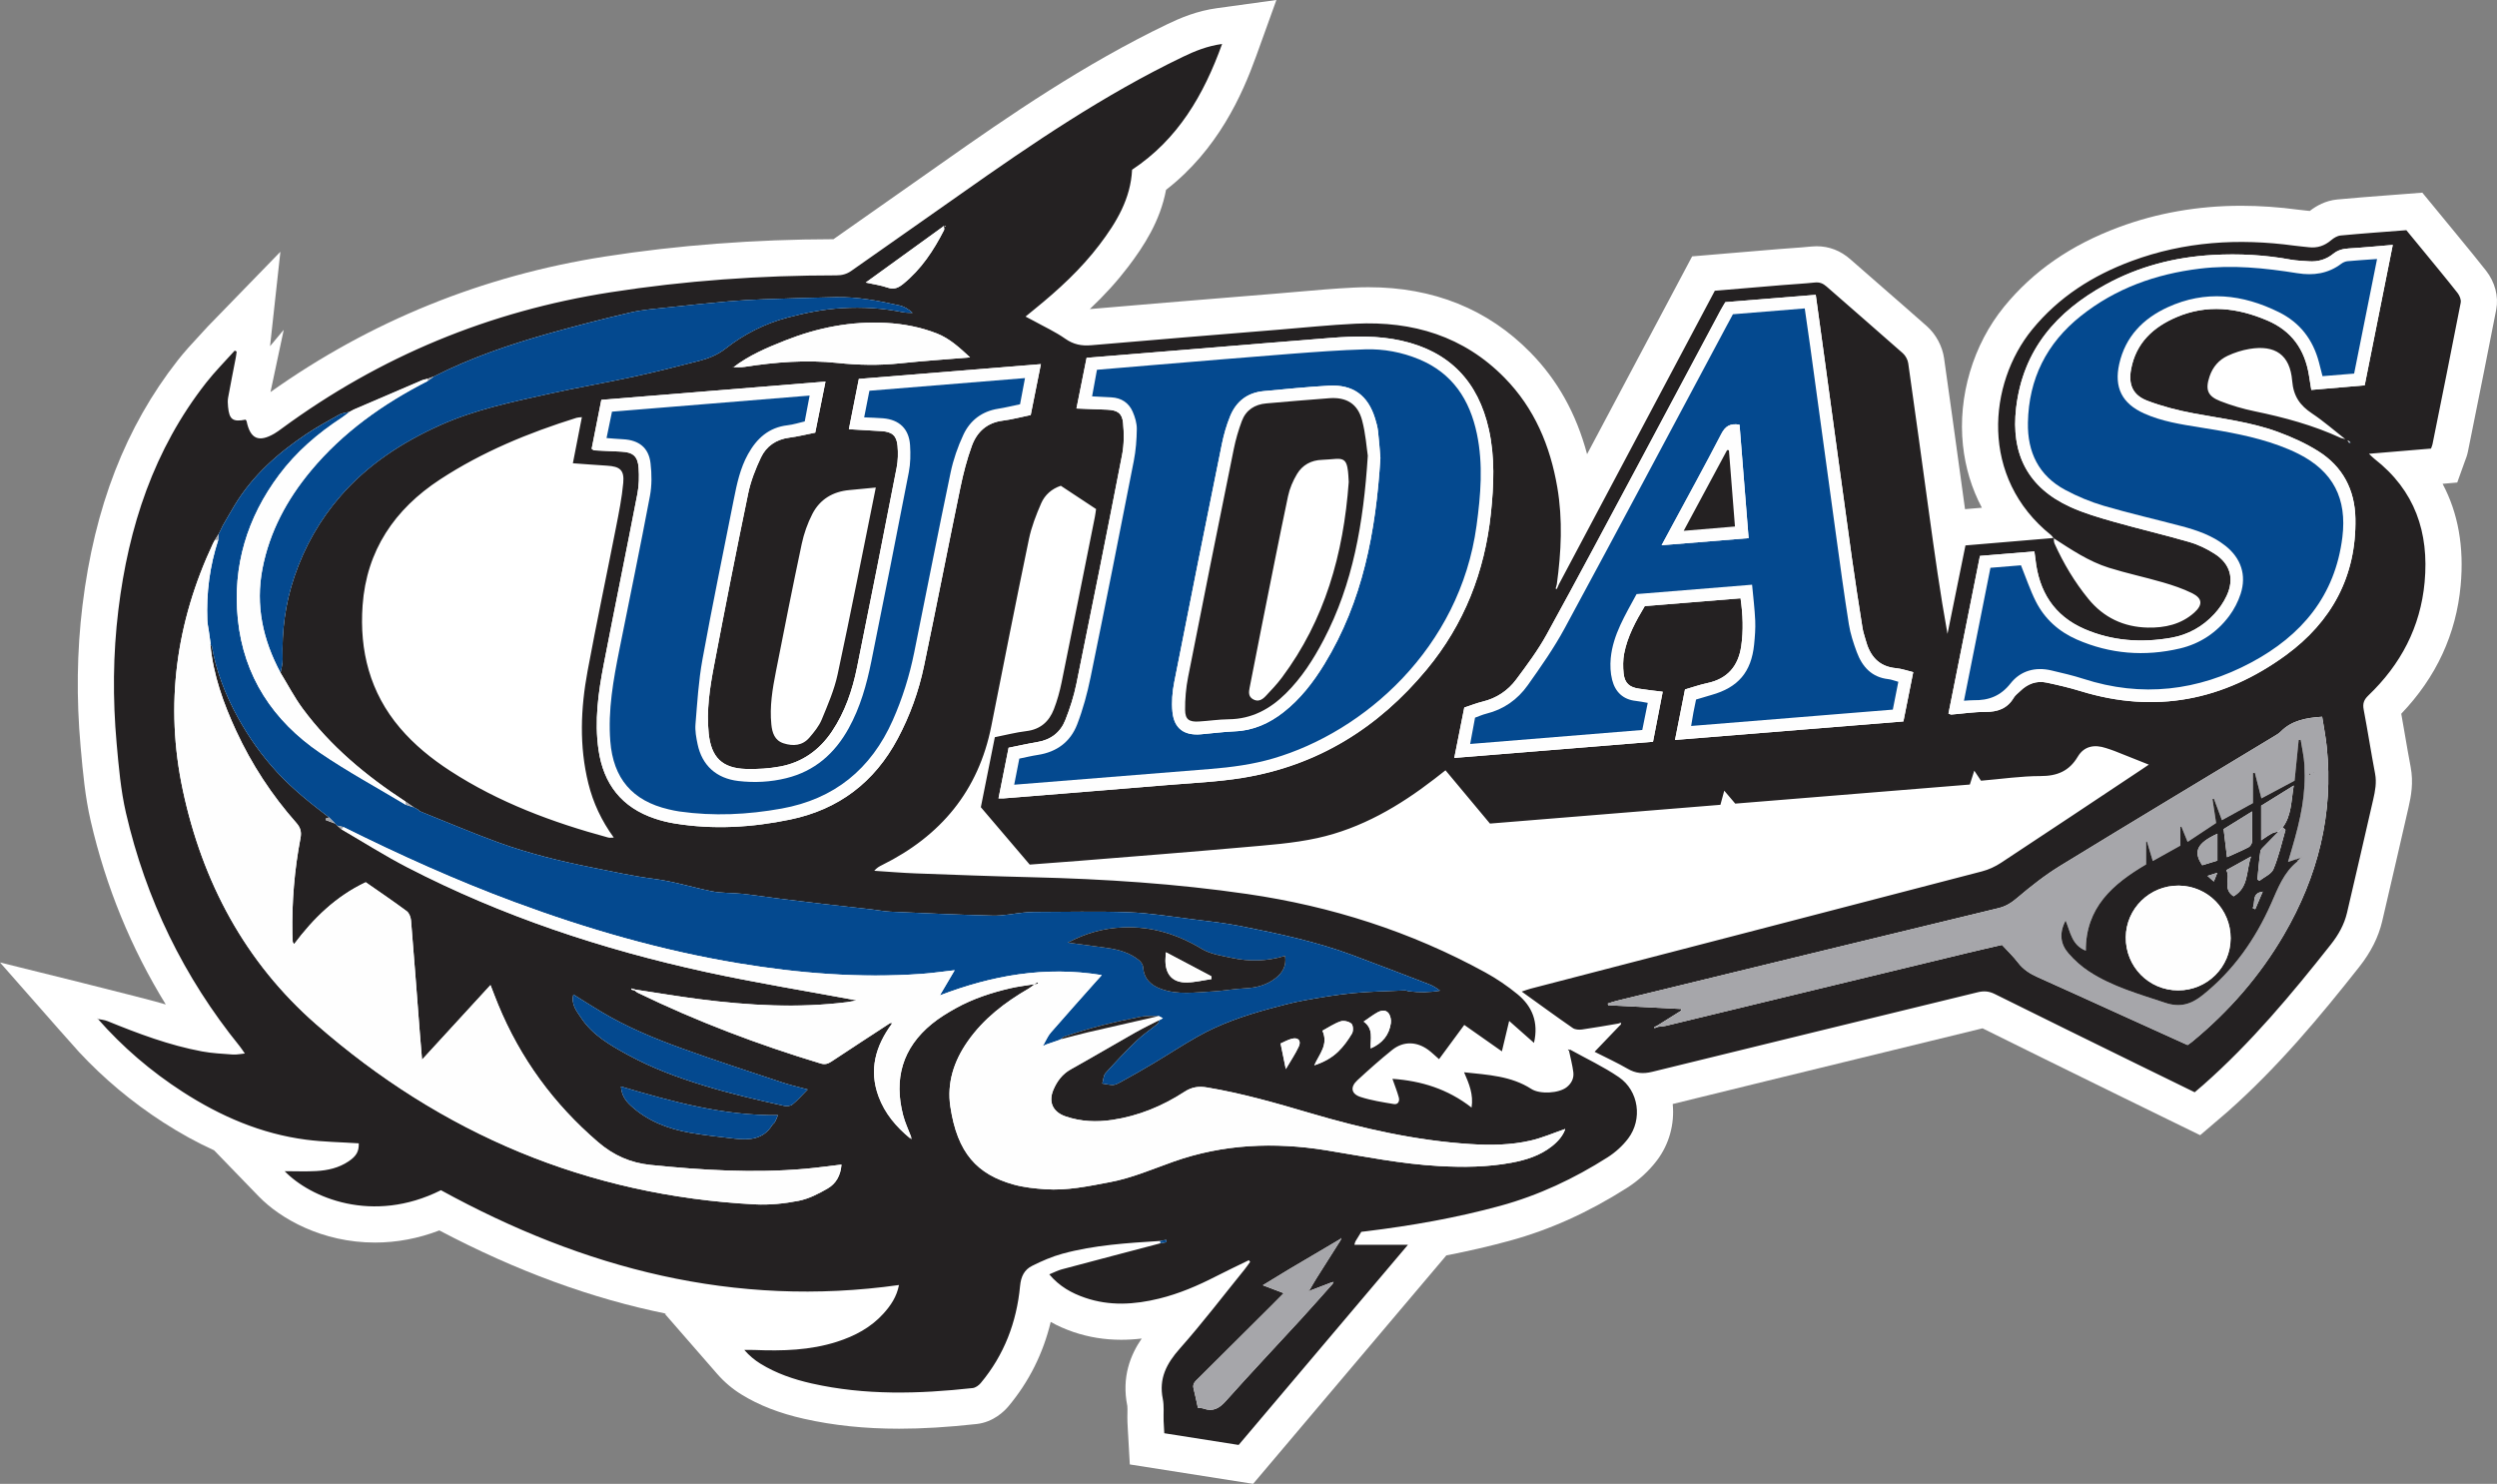 <?xml version="1.0" encoding="utf-8"?>
<!-- Generator: Adobe Illustrator 16.0.0, SVG Export Plug-In . SVG Version: 6.00 Build 0)  -->
<!DOCTYPE svg PUBLIC "-//W3C//DTD SVG 1.1//EN" "http://www.w3.org/Graphics/SVG/1.1/DTD/svg11.dtd">
<svg version="1.1" xmlns="http://www.w3.org/2000/svg" xmlns:xlink="http://www.w3.org/1999/xlink" x="0px" y="0px"
	 width="1045.129px" height="621.157px" viewBox="0 0 1045.129 621.157" enable-background="new 0 0 1045.129 621.157"
	 xml:space="preserve">
<rect x="0" y="0" width="1045.129" height="621.157" fill="#808080" stroke="none"/>
<g id="Layer_1">
	<path fill-rule="evenodd" clip-rule="evenodd" fill="#FFFFFF" d="M472.885,613.033l-0.688-12.205l-0.098-1.645
		c-0.082-1.34-0.158-2.597-0.201-3.854c-0.047-1.39-0.027-2.677-0.009-3.813c0.017-1.04,0.039-2.463-0.043-2.947
		c-2.468-12.174,1.36-21.453,6.02-28.236c-2.932,0.349-5.785,0.522-8.593,0.522c-6.965,0-13.711-1.103-20.05-3.279
		c-3.454-1.187-6.581-2.572-9.44-4.198c-3.166,13.187-9.088,25.022-17.684,35.312c-1.646,1.972-6.248,6.648-13.343,7.428
		c-12.022,1.32-22.632,1.964-32.432,1.964c-14.39,0-27.429-1.362-39.862-4.163c-10.19-2.296-18.715-5.608-26.059-10.127
		c-3.888-2.392-7.253-5.248-10.29-8.734l-21.851-25.086h0.83c-31.5-6.356-63.023-17.929-95.202-34.897
		c-8.784,3.373-17.822,5.078-26.96,5.078c-22.076,0-39.612-9.992-48.661-19.343l-18.657-19.275
		c-7.11-3.223-14.217-7.134-21.372-11.754c-12.978-8.379-24.789-18.256-35.17-29.403l-8.484-9.534L0,402.897
		c0,0,63.5,15.63,69.393,17.598c-14.542-23.582-25.079-49.305-31.425-76.797c-2.357-10.206-3.266-20.376-4.147-30.21l-0.086-0.965
		c-1.801-20.108-1.54-39.96,0.778-59.005c5.021-41.261,18.062-74.841,39.866-102.658c2.915-3.718,5.972-7.013,8.929-10.202
		c1.229-1.323,2.458-2.647,3.661-3.99l30.389-31.274l-4.328,39.521l5.73-6.856l-5.548,26.064
		c41.73-29.656,88.764-48.729,139.888-56.713c30.536-4.77,62.745-7.217,95.75-7.277c6.843-4.821,13.698-9.626,20.554-14.432
		c8.083-5.666,16.167-11.333,24.23-17.025c29-20.47,60.218-41.853,94.966-58.554c5.545-2.665,12.356-5.545,20.85-6.712L534.244,0
		l-8.486,23.543C519.9,39.79,509.74,62.639,488.054,79.472c-2.465,13.071-9.241,23.494-15.818,32.154
		c-4.596,6.051-9.792,11.802-16.095,17.757c21.259-1.845,42.852-3.606,63.737-5.31l14.02-1.145c2.989-0.245,5.979-0.507,8.968-0.77
		c7.75-0.68,15.764-1.384,23.809-1.773c2.053-0.1,4.108-0.15,6.111-0.15c27.201,0,50.008,9.196,67.786,27.334
		c11.372,11.599,19.181,25.594,23.703,42.543l43.977-82.794l16.344-1.376c6.651-0.562,13.296-1.124,19.939-1.669
		c1.76-0.146,3.523-0.271,5.287-0.396c2.859-0.204,5.561-0.396,8.209-0.671c0.784-0.081,1.566-0.122,2.331-0.122
		c5.244,0,9.998,1.839,14.128,5.469c4.433,3.894,8.882,7.769,13.331,11.644c6.123,5.331,12.452,10.842,18.655,16.337
		c3.8,3.364,6.5,8.375,7.218,13.401c2.296,16.076,4.541,32.415,6.711,48.216c0,0,2.029,14.741,2.063,14.992l7.05-0.593
		c-4.242-8.005-6.919-16.792-7.915-26.16c-2.174-20.435,4.259-42.111,17.208-57.984c12.184-14.932,27.936-25.839,48.153-33.343
		c15.96-5.923,33.148-8.926,51.09-8.926c7.769,0,15.876,0.562,24.099,1.668c1.026,0.137,2.147,0.251,3.334,0.371
		c0.428,0.043,0.852,0.087,1.278,0.131c2.66-2.08,6.595-4.341,11.499-4.803c6.971-0.657,14.066-1.198,20.927-1.721
		c2.257-0.171,4.528-0.345,6.814-0.522l7.858-0.613l7.227,8.777c1.644,1.993,3.296,3.997,4.939,6.006
		c1.088,1.329,2.18,2.659,3.272,3.988c3.696,4.497,7.517,9.147,11.225,13.865c3.737,4.752,5.34,10.84,4.283,16.279
		c-3.345,17.25-6.87,34.739-10.276,51.652l-1.563,7.758c-0.332,1.641-0.81,2.872-1.098,3.607l-0.097,0.25l-3.289,9.154l-6.128,0.557
		c6.503,12.196,9.038,26.418,7.556,42.542c-1.873,20.371-10.231,38.415-24.863,53.7c0.549,3.048,1.069,6.08,1.577,9.045
		c0.748,4.355,1.521,8.856,2.347,13.199c1.259,6.608,0.201,12.238-0.89,16.995c-3.285,14.325-7.113,30.987-10.984,47.508
		c-1.574,6.721-4.733,13.02-9.654,19.255c-16.167,20.489-34.046,42.022-55.211,60.706c-0.853,0.753-1.723,1.492-2.643,2.271
		l-1.156,0.984l-7.554,6.461l-16.307-7.967c-5.515-2.69-10.99-5.363-16.46-8.049l-10.702-5.253
		c-15.615-7.665-31.744-15.58-47.619-23.467c-17.145,4.197-34.292,8.376-51.438,12.553c-25.653,6.251-52.132,12.705-78.246,19.136
		c0.851,8.395-1.503,16.895-6.59,23.602c-3.371,4.446-7.708,8.42-12.543,11.495c-16.178,10.284-32.223,17.522-49.052,22.127
		c-8.451,2.31-17.257,4.349-26.542,6.136L524.5,621.157L472.885,613.033z M144.845,178.752l-0.277-0.696l-0.077-0.138
		L144.845,178.752z"/>
</g>
<g id="Layer_1_copy">
	<g>
		<g>
			<path fill-rule="evenodd" clip-rule="evenodd" fill="#242122" d="M652.51,244.542c21.711-40.878,43.423-81.755,65.238-122.828
				c9.358-0.787,18.691-1.584,28.028-2.352c4.604-0.379,9.224-0.619,13.818-1.097c1.985-0.205,3.423,0.362,4.9,1.66
				c10.626,9.337,21.354,18.562,31.94,27.942c1.131,1.002,2.054,2.71,2.267,4.208c2.972,20.783,5.796,41.588,8.662,62.386
				c2.335,16.914,4.677,33.827,7.768,50.899c2.499-12.309,4.999-24.617,7.521-37.037c12.466-1.05,24.715-2.083,36.965-3.115
				c0.091,0.769-0.006,1.622,0.298,2.295c3.758,8.322,8.398,16.115,14.18,23.201c6.41,7.863,14.821,11.8,24.855,12.017
				c7.141,0.153,13.977-1.335,19.493-6.292c3.638-3.27,3.388-5.998-0.981-8.141c-3.858-1.893-8.007-3.287-12.146-4.49
				c-7.512-2.183-15.19-3.801-22.649-6.136c-8.449-2.647-15.77-7.617-23.149-12.382c-0.329-0.418-0.594-0.92-1-1.246
				c-30.127-24.089-26.319-63.571-7.975-86.056c11.13-13.643,25.402-22.676,41.689-28.72c22.035-8.178,44.766-9.561,67.9-6.446
				c2.082,0.28,4.178,0.448,6.265,0.686c3.548,0.408,6.577-0.615,9.31-2.949c1.102-0.941,2.589-1.839,3.977-1.97
				c9.061-0.854,18.143-1.492,27.5-2.222c2.356,2.864,4.75,5.757,7.128,8.663c4.793,5.856,9.636,11.671,14.31,17.619
				c0.837,1.065,1.564,2.808,1.326,4.039c-3.84,19.789-7.843,39.546-11.82,59.307c-0.108,0.535-0.358,1.041-0.625,1.795
				c-8.486,0.711-16.979,1.423-25.97,2.176c0.974,0.907,1.591,1.576,2.3,2.127c16.915,13.174,22.922,30.763,21.005,51.614
				c-1.735,18.866-10.014,34.483-23.553,47.446c-1.831,1.753-2.439,3.338-1.963,5.839c1.703,8.939,3.078,17.941,4.781,26.88
				c0.709,3.726,0.036,7.237-0.776,10.776c-3.628,15.817-7.266,31.635-10.968,47.437c-1.166,4.975-3.608,9.29-6.798,13.33
				c-16.426,20.814-33.396,41.123-53.345,58.732c-1.144,1.011-2.319,1.99-3.618,3.1c-8.01-3.916-15.915-7.762-23.805-11.639
				c-19.967-9.806-39.949-19.583-59.865-29.486c-2.424-1.206-4.568-1.37-7.16-0.735c-45.396,11.117-90.828,22.101-136.208,33.294
				c-3.822,0.943-6.923,0.686-10.279-1.26c-4.347-2.518-8.935-4.617-13.855-7.119c3.69-3.853,7.201-7.52,10.713-11.186
				c0.145-0.283,0.289-0.564,0.434-0.848c-0.356,0.065-0.714,0.129-1.07,0.194c-5.103,0.853-10.195,1.786-15.318,2.504
				c-1.259,0.178-2.904,0.074-3.886-0.606c-7.007-4.849-13.887-9.88-21.383-15.267c1.601-0.523,2.662-0.936,3.757-1.22
				c62.979-16.354,125.966-32.678,188.927-49.102c2.772-0.724,5.531-2.004,7.93-3.582c19.65-12.935,39.215-26,58.805-39.029
				c1.032-0.685,2.055-1.384,3.063-2.065c-4.907-1.957-9.64-3.855-14.384-5.722c-1.17-0.462-2.379-0.825-3.574-1.222
				c-4.79-1.593-9.117-0.85-11.783,3.616c-3.616,6.062-8.634,8.115-15.577,8.111c-8.092-0.004-16.187,1.207-24.932,1.946
				c-0.646-0.966-1.5-2.246-2.811-4.209c-0.795,2.487-1.269,3.973-1.854,5.812c-32.658,2.654-65.438,5.321-98.186,7.985
				c-1.486-1.749-2.836-3.334-4.607-5.416c-0.584,2.155-1.059,3.907-1.602,5.913c-32.153,2.618-64.235,5.233-96.46,7.857
				c-6.135-7.354-12.227-14.654-18.609-22.304c-1.56,1.222-3.045,2.4-4.546,3.559c-14.765,11.423-30.717,20.778-49.066,24.811
				c-10.197,2.241-20.77,2.939-31.213,3.875c-22.888,2.048-45.8,3.812-68.704,5.672c-6.701,0.545-13.407,1.021-20.503,1.558
				c-6.702-7.871-13.495-15.848-20.45-24.015c1.929-9.66,3.868-19.367,5.854-29.315c4.467-0.884,8.804-2.018,13.213-2.549
				c5.852-0.705,9.497-3.998,11.5-9.158c1.409-3.628,2.458-7.442,3.239-11.26c4.706-23.043,9.291-46.111,13.906-69.173
				c0.218-1.083,0.338-2.186,0.516-3.359c-4.924-3.252-9.799-6.473-14.756-9.749c-3.798,1.257-6.692,3.833-8.217,7.331
				c-2.105,4.832-4.063,9.853-5.131,14.991c-5.417,26.045-10.56,52.147-15.733,78.243c-5.382,27.144-21.2,46.049-45.679,58.181
				c-1.167,0.579-2.325,1.181-3.324,2.43c5.794,0.371,11.583,0.873,17.384,1.09c16.247,0.608,32.495,1.217,48.748,1.609
				c30.148,0.729,60.203,2.68,90.054,7.027c35.07,5.108,68.392,15.725,99.527,32.799c4.762,2.612,9.343,5.717,13.538,9.163
				c6.164,5.065,8.865,11.688,6.882,20.356c-3.499-3.096-6.731-5.955-10.395-9.193c-1.093,4.579-2.021,8.47-3.041,12.739
				c-5.376-3.779-10.484-7.37-15.747-11.068c-3.602,4.889-7.042,9.559-10.555,14.331c-1.771-1.537-3.049-2.807-4.485-3.863
				c-4.872-3.587-10.475-3.736-15.145,0.011c-5.023,4.03-9.844,8.331-14.578,12.701c-3.063,2.828-2.607,5.708,1.385,6.995
				c4.487,1.446,9.228,2.176,13.9,2.955c1.824,0.304,2.498-1.258,2.073-2.798c-0.694-2.531-1.689-4.981-2.664-7.767
				c12.076,0.857,23.086,4.213,33.123,12.028c0.857-5.466-1.013-9.901-3.131-14.773c10.023,1.083,19.678,1.521,28.157,6.989
				c3.56,2.293,11.536,1.842,14.805-0.758c2.013-1.6,3.082-3.764,2.763-6.262c-0.386-3.021-1.187-5.989-1.81-8.981
				c0.162-0.152,0.32-0.307,0.474-0.466c6.823,3.8,13.968,7.13,20.387,11.518c8.36,5.713,10.008,17.628,3.883,25.707
				c-2.315,3.053-5.362,5.805-8.603,7.863c-13.985,8.894-28.834,15.899-44.922,20.301c-18.415,5.034-37.127,8.316-56.037,10.633
				c-0.688,0.085-1.374,0.163-2.118,0.252c-0.844,1.36-1.665,2.649-2.438,3.967c-0.195,0.332-0.244,0.751-0.461,1.463
				c7.354,0,14.514,0,22.422,0c-23.844,28.193-47.222,55.837-70.859,83.782c-10.194-1.604-20.515-3.229-31.126-4.899
				c-0.105-1.878-0.227-3.521-0.283-5.168c-0.106-3.08,0.262-6.249-0.342-9.227c-1.721-8.492,1.545-14.752,7.097-21.013
				c9.472-10.677,18.141-22.066,27.135-33.167c0.823-1.018,1.555-2.108,2.329-3.166c-0.181-0.23-0.361-0.461-0.541-0.693
				c-4.586,2.245-9.209,4.416-13.749,6.75c-7.613,3.911-15.435,7.261-23.771,9.311c-10.381,2.554-20.75,3.188-31.051-0.349
				c-5.607-1.926-10.685-4.711-14.961-9.789c1.971-0.803,3.538-1.644,5.21-2.092c13.774-3.684,27.568-7.292,41.354-10.924
				c0.838-0.153,1.677-0.305,2.516-0.458c-0.038-0.323-0.074-0.647-0.111-0.971c-0.878,0.154-1.756,0.311-2.635,0.466
				c-13.704,0.855-27.432,1.691-40.749,5.313c-4.408,1.199-8.696,3.062-12.791,5.116c-3.248,1.629-4.641,4.424-5.022,8.463
				c-1.426,15.09-6.644,28.843-16.47,40.602c-0.814,0.978-2.173,1.952-3.372,2.083c-22.521,2.478-45.017,3.107-67.317-1.917
				c-7.53-1.696-14.828-4.177-21.451-8.251c-2.458-1.514-4.704-3.37-6.808-5.785c1.423,0,2.85-0.048,4.271,0.01
				c11.67,0.472,23.265,0.168,34.521-3.441c7.444-2.385,14.206-5.956,19.508-11.852c2.992-3.326,5.486-6.968,6.444-11.896
				c-68.842,9.685-131.925-6.887-191.712-39.688c-28.667,14.356-54.744,3.06-65.415-7.964c4.687,0,8.965,0.186,13.22-0.053
				c4.784-0.266,9.436-1.31,13.516-4.048c3.34-2.241,4.384-4.214,4.284-7.562c-7.388-0.486-14.796-0.578-22.093-1.531
				c-18.799-2.452-35.794-9.809-51.621-20.028c-13.257-8.558-25.139-18.733-35.559-30.599l-0.091,0.074
				c1.411,0.303,2.906,0.399,4.221,0.936c12.847,5.24,25.818,10.116,39.508,12.669c4.247,0.792,8.612,0.989,12.934,1.31
				c1.472,0.111,2.977-0.236,5.018-0.425c-0.958-1.36-1.514-2.255-2.171-3.067c-23.395-28.886-39.245-61.512-47.591-97.666
				c-2.194-9.504-3.03-19.369-3.905-29.122c-1.667-18.612-1.533-37.247,0.728-55.823c4.235-34.805,14.837-67.188,36.752-95.146
				c3.69-4.708,7.954-8.966,11.952-13.432c0.268,0.13,0.535,0.259,0.802,0.39c-0.113,0.821-0.188,1.652-0.345,2.466
				c-1.081,5.628-2.219,11.247-3.238,16.886c-0.221,1.218-0.132,2.521-0.017,3.769c0.497,5.37,1.995,6.45,7.335,5.395
				c0.151,0.22,0.384,0.422,0.434,0.664c1.519,7.406,5.044,8.99,11.622,5.171c1.086-0.63,2.1-1.391,3.115-2.136
				c41.173-30.228,86.934-49.109,137.48-57.004c31.404-4.905,62.905-7.095,94.62-7.097c2.351,0,4.335-0.521,6.255-1.874
				c15.334-10.81,30.729-21.534,46.056-32.353c29.754-21.004,59.855-41.447,92.792-57.278c4.994-2.4,10.146-4.506,16.354-5.359
				c-7.729,21.441-18.518,39.961-37.68,52.643c-0.58,12.169-6.555,22.066-13.655,31.416c-7.764,10.223-17.149,18.847-27.085,26.903
				c-1.191,0.966-2.376,1.943-3.855,3.154c1.314,0.692,2.406,1.24,3.475,1.831c4.403,2.436,9.035,4.553,13.128,7.432
				c3.461,2.436,6.848,3.092,10.948,2.735c26.105-2.269,52.226-4.368,78.343-6.505c10.754-0.879,21.5-1.99,32.271-2.51
				c23.894-1.156,45.231,5.189,62.355,22.66c12.494,12.745,19.076,28.435,22.053,45.829c2.32,13.56,1.647,27.086-0.208,40.616
				c-0.164,0.601-0.328,1.201-0.492,1.801c0.169,0.055,0.337,0.109,0.505,0.164C651.914,245.898,652.212,245.22,652.51,244.542z
				 M983.644,184.902c-0.37-0.183-0.738-0.364-1.107-0.546c0.226,0.326,0.45,0.653,0.674,0.979c0.19,0.035,0.382,0.069,0.572,0.104
				C983.736,185.26,983.691,185.081,983.644,184.902z M174.809,338.77l0.081,0.062c-0.578-0.302-1.155-0.605-1.732-0.907
				l0.043,0.027c-1.159-0.799-2.319-1.598-3.478-2.397c-16.401-10.726-31.355-23.093-43.059-38.962
				c-3.462-4.696-6.18-9.941-9.238-14.935c0.311-1.892,0.939-3.795,0.879-5.675c-0.375-11.819,1.076-23.253,4.908-34.564
				c4.29-12.659,10.743-23.96,19.426-33.899c11.462-13.121,25.76-22.412,41.624-29.539c14.605-6.563,30.132-9.721,45.592-13.143
				c11.652-2.579,23.434-4.568,35.101-7.087c9.24-1.995,18.417-4.301,27.573-6.664c4.011-1.035,7.767-2.5,11.22-5.206
				c7.631-5.98,16.297-10.39,25.658-12.883c7.487-1.993,15.068-3.526,22.97-4.007c8.736-0.53,17.176,0.014,25.657,1.731
				c1.281,0.26,2.631,0.178,3.949,0.255c-1.672-1.528-3.456-2.647-5.392-3.083c-8.833-1.993-17.734-3.686-26.845-3.5
				c-10.059,0.204-20.116,0.529-30.17,0.893c-4.878,0.175-9.759,0.44-14.62,0.871c-8.314,0.736-16.619,1.577-24.915,2.485
				c-5.387,0.59-10.851,0.95-16.106,2.165c-11.352,2.625-22.648,5.54-33.867,8.694c-16.652,4.68-33.004,10.242-48.482,18.103
				c-0.848,0.317-1.697,0.636-2.545,0.954c-0.804,0.207-1.651,0.314-2.406,0.637c-9.528,4.067-19.043,8.166-28.563,12.256
				c-0.598,0.321-1.196,0.642-1.793,0.964l0.066-0.023c-1.439,0.369-3.035,0.458-4.29,1.158c-4.725,2.631-9.48,5.248-13.966,8.258
				c-11.849,7.95-22.382,17.292-29.864,29.665c-1.711,2.831-3.337,5.715-5.002,8.574c-0.291,0.617-0.581,1.235-0.873,1.852
				l0.031-0.051c-0.289,0.563-0.578,1.125-0.867,1.689l-0.014,0.019c-0.533,0.854-1.067,1.708-1.6,2.563
				c-0.263,0.493-0.548,0.977-0.785,1.481c-15.469,33.024-20.202,67.518-12.591,103.197c8.193,38.408,26.033,71.922,55.76,97.947
				c52.503,45.963,113.643,71.735,183.63,75.424c6.079,0.32,12.341-0.314,18.325-1.49c4.264-0.837,8.411-2.97,12.226-5.188
				c3.447-2.001,5.402-5.438,5.741-9.972c-5.262,0.616-10.219,1.321-15.199,1.76c-21.594,1.906-43.091,0.582-64.606-1.604
				c-8.606-0.873-15.626-4.029-22.135-9.618c-18.53-15.911-32.508-35.014-41.791-57.578c-1.039-2.527-1.997-5.086-3.181-8.111
				c-9.614,10.481-18.909,20.614-28.645,31.228c-0.363-4.35-0.672-7.826-0.941-11.306c-1.208-15.644-2.368-31.291-3.668-46.927
				c-0.114-1.368-0.758-3.151-1.776-3.908c-5.597-4.167-11.387-8.074-17.189-12.125c-12.474,5.896-21.86,15.079-29.966,25.886
				c-0.331-0.5-0.563-0.692-0.579-0.9c-0.082-1.115-0.134-2.236-0.154-3.355c-0.244-13.491,0.855-26.876,3.394-40.124
				c0.493-2.575,0.025-4.371-1.757-6.387c-10.267-11.604-18.68-24.469-25.188-38.536c-5.31-11.475-9.543-23.299-10.769-36.008
				c0.208,0.174,0.569,0.322,0.604,0.526c1.86,10.62,5.696,20.5,10.898,29.915c4.595,8.314,10.035,15.985,16.479,22.966
				c6.55,7.099,14.082,13.042,21.71,18.889c-0.423,0.117-0.846,0.238-1.269,0.355c-0.035,0.251-0.071,0.5-0.106,0.75
				c1.309,0.483,2.617,0.965,3.926,1.448l0.014,0.011c0.271,0.268,0.542,0.536,0.813,0.805l0.049,0.042
				c0.586,0.513,1.173,1.024,1.76,1.538c9.186,5.333,18.167,11.063,27.593,15.931c39.51,20.413,81.385,34.302,124.721,43.755
				c21.145,4.612,42.546,8.054,63.323,11.931c-0.892,0.168-2.483,0.554-4.097,0.754c-20.583,2.57-41.104,1.383-61.575-1.233
				c-9.013-1.151-17.979-2.675-26.967-4.03c-0.539-0.155-1.078-0.31-1.618-0.465c-0.04,0.153-0.081,0.306-0.121,0.459
				c0.47,0.117,0.942,0.233,1.412,0.351c0.418,0.318,0.797,0.716,1.26,0.94c24.697,11.987,50.276,21.69,76.546,29.626
				c1.872,0.566,3.116,0.179,4.613-0.814c8.153-5.415,16.367-10.739,24.561-16.093c0.227,0.116,0.456,0.232,0.684,0.35
				c-6.784,9.222-9.659,19.211-5.556,30.367c2.625,7.138,7.409,12.764,13.241,17.542c0.204,0.106,0.408,0.21,0.611,0.315
				c-0.071-0.315-0.142-0.629-0.215-0.945c-1.127-2.997-2.532-5.922-3.333-9.002c-3.958-15.217-0.325-28.2,12.016-38.275
				c3.109-2.539,6.605-4.672,10.128-6.621c7.119-3.937,14.813-6.453,22.709-8.293c3.347-0.78,6.788-1.159,10.186-1.72l0.025,0.027
				c-0.849,0.62-1.646,1.323-2.551,1.846c-9.91,5.744-18.862,12.582-25.51,22.095c-5.759,8.239-8.744,17.356-7.238,27.351
				c2.921,19.405,11.193,28.295,26.44,32.556c4.271,1.192,8.804,1.659,13.25,1.972c9.171,0.644,18.114-1.284,27.062-2.965
				c9.266-1.74,17.857-5.484,26.686-8.611c20.77-7.354,42.253-8.224,63.851-4.733c15.753,2.547,31.394,5.735,47.384,6.614
				c10.111,0.556,20.176,0.442,30.145-1.404c6.084-1.129,11.97-2.957,16.946-6.887c2.608-2.06,4.709-4.496,5.592-7.245
				c-4.874,1.67-9.611,3.75-14.564,4.885c-8.229,1.884-16.655,1.99-25.084,1.452c-22.903-1.464-45.118-6.479-67.05-12.94
				c-14.232-4.195-28.478-8.303-43.145-10.751c-3.418-0.57-6.311-0.295-9.465,1.761c-9.219,6.006-19.292,10.166-30.264,11.805
				c-6.595,0.986-13.143,0.724-19.509-1.442c-5.405-1.839-7.367-6.059-5.114-11.272c1.517-3.508,3.697-6.477,7.217-8.442
				c9.038-5.045,17.95-10.316,26.959-15.416c3.273-1.854,6.677-3.476,10.021-5.204c-0.177,0.504-0.202,1.193-0.555,1.483
				c-2.906,2.385-6.074,4.485-8.773,7.078c-4.523,4.346-8.852,8.91-13.045,13.579c-0.923,1.027-0.938,2.873-1.391,4.407
				c4.721,0.813,4.785,0.932,7.538-0.564c4.647-2.526,9.242-5.154,13.786-7.859c6.231-3.713,12.297-7.713,18.61-11.275
				c9.394-5.302,19.549-8.771,29.921-11.592c4.799-1.305,9.619-2.602,14.504-3.494c6.826-1.247,13.696-2.396,20.599-3.067
				c7.213-0.703,14.488-0.801,21.736-1.127c0.535-0.024,1.074,0.304,1.624,0.371c4.344,0.522,8.668,0.491,13.024-0.263
				c-1.528-1.198-3.053-2.103-4.686-2.73c-10.655-4.096-21.312-8.194-32.009-12.175c-15.173-5.645-30.962-8.996-46.784-12.126
				c-6.663-1.318-13.452-2.044-20.205-2.881c-8.827-1.094-17.653-2.576-26.516-2.906c-13.298-0.493-26.628-0.138-39.942-0.12
				c-1.393,0.003-2.79,0.122-4.177,0.262c-4.289,0.43-8.585,1.365-12.858,1.263c-14.237-0.342-28.464-1.014-42.69-1.649
				c-2.77-0.124-5.519-0.674-8.281-0.991c-6.767-0.771-13.539-1.502-20.305-2.289c-6.075-0.704-12.148-1.436-18.217-2.199
				c-5.104-0.643-10.189-1.443-15.302-1.995c-4.295-0.464-8.707-0.228-12.909-1.082c-8.023-1.631-15.836-4.111-24.03-5.169
				c-8.804-1.139-17.513-3.065-26.232-4.81c-13.212-2.644-26.31-5.839-38.975-10.441c-11.096-4.031-21.962-8.695-32.929-13.08
				C175.383,339.314,175.096,339.042,174.809,338.77z M395.058,94.622c-10.838,7.838-21.677,15.678-32.71,23.657
				c3.196,0.712,6.287,1.116,9.167,2.122c2.671,0.934,4.509,0.072,6.472-1.513c7.573-6.118,12.778-14.021,17.14-22.559
				c0.239-0.466-0.062-1.208-0.111-1.821c0.239,0.095,0.478,0.191,0.717,0.288c0.013-0.095,0.027-0.19,0.04-0.284
				C395.534,94.548,395.296,94.585,395.058,94.622z M979.723,183.314c0.633,0.174,1.267,0.347,1.899,0.519
				c-4.611-3.607-9.029-7.51-13.893-10.74c-5.056-3.356-7.794-7.21-8.328-13.674c-0.904-10.921-7.13-15.145-17.889-13.348
				c-3.123,0.521-6.26,1.531-9.132,2.872c-3.654,1.707-6.222,4.669-7.548,8.606c-1.846,5.486-0.929,8.25,4.465,10.363
				c4.661,1.825,9.539,3.25,14.444,4.265C956.109,174.733,968.222,178.007,979.723,183.314z M306.833,153.709
				c1.607-0.036,3.241,0.106,4.816-0.137c12.904-1.996,25.868-3.027,38.886-1.644c8.803,0.936,17.539,1.083,26.35,0.154
				c9.693-1.02,19.427-1.662,29.142-2.469c-4.324-3.996-8.53-7.921-13.882-10.012c-6.806-2.66-13.942-4.031-21.258-4.427
				c-14.643-0.794-28.666,1.988-42.221,7.349c-7.62,3.013-15.17,6.203-21.74,11.263c-0.341,0.096-0.682,0.191-0.249,0.07
				C306.348,154.164,306.591,153.936,306.833,153.709z M560.866,518.753c-7.09,4.182-14.187,8.348-21.263,12.552
				c-3.522,2.096-7.003,4.263-11.032,6.72c3.195,1.211,5.713,2.166,8.755,3.319c-1.979,1.992-3.525,3.564-5.089,5.122
				c-10.212,10.17-20.428,20.335-30.641,30.505c-1.175,1.171-2.565,2.187-2.039,4.246c0.685,2.673,1.222,5.383,1.827,8.103
				c0.988,0.129,1.711,0.099,2.343,0.324c3.987,1.432,6.614-0.086,9.363-3.166c10.339-11.583,21.006-22.873,31.503-34.314
				c4.438-4.839,8.763-9.779,13.14-14.675c0.151-0.283,0.304-0.565,0.455-0.848c-0.335,0.084-0.67,0.17-1.006,0.256
				c-2.848,1.09-5.695,2.181-8.542,3.27c-0.129-0.126-0.262-0.248-0.396-0.371c0.904-1.542,1.769-3.106,2.72-4.618
				c3.384-5.378,6.798-10.738,10.201-16.104c0.075-0.288,0.151-0.578,0.228-0.865C561.216,518.389,561.042,518.569,560.866,518.753z
				 M693.994,429.845c1.109-0.142,2.243-0.179,3.323-0.439c42.142-10.175,84.279-20.375,126.422-30.556
				c4.731-1.144,9.482-2.207,14.208-3.303c2.421,2.638,4.781,4.863,6.716,7.412c2.211,2.915,5.056,4.682,8.314,6.134
				c11.759,5.243,23.461,10.61,35.187,15.927c9.158,4.151,18.318,8.295,27.465,12.438c0.771-0.557,1.354-0.931,1.886-1.37
				c15.404-12.672,28.342-27.5,38.392-44.732c14.218-24.377,20.909-50.546,17.949-78.854c-0.432-4.119-1.241-8.197-1.903-12.467
				c-6.718,0.464-12.681,1.493-17.362,6.234c-0.771,0.782-1.775,1.354-2.729,1.929c-29.834,18.045-59.738,35.974-89.466,54.195
				c-6.41,3.929-12.402,8.641-18.138,13.521c-2.436,2.071-4.749,3.509-7.817,4.251c-53.29,12.886-106.56,25.845-159.832,38.799
				c-1.234,0.301-2.435,0.741-3.652,1.116c0.041,0.242,0.08,0.483,0.12,0.724c10.181,0.523,20.359,1.046,30.538,1.569
				c0.037,0.223,0.071,0.444,0.107,0.665c-3.376,2.114-6.747,4.229-10.124,6.344c-0.418,0.195-0.835,0.391-1.253,0.586
				c0.056,0.145,0.113,0.289,0.17,0.434C693.008,430.216,693.5,430.03,693.994,429.845z M243.553,174.619
				c-1.175,0.144-1.738,0.128-2.246,0.286c-20.104,6.28-39.487,14.251-57.158,25.825c-18.987,12.437-30.744,29.722-32.386,52.733
				c-1.351,18.932,3.052,36.435,15.64,51.25c6.032,7.102,13.213,12.913,20.995,17.971c20.396,13.253,42.873,21.607,66.198,27.93
				c0.568,0.155,1.214,0.02,2.304,0.02c-5.159-7.127-8.628-14.545-10.635-22.64c-3.887-15.679-3.232-31.439-0.329-47.107
				c3.721-20.081,7.97-40.063,11.895-60.107c1.208-6.17,2.458-12.369,3.032-18.615c0.494-5.382-1.365-6.896-6.805-7.227
				c-4.707-0.286-9.409-0.66-14.279-1.007C241.052,187.417,242.251,181.278,243.553,174.619z M247.637,187.873
				c0.583,0.377,0.801,0.638,1.031,0.651c3.776,0.201,7.553,0.382,11.329,0.543c4.871,0.21,6.954,1.863,7.301,6.78
				c0.255,3.596,0.174,7.328-0.506,10.855c-4.589,23.777-9.457,47.499-14.069,71.271c-2.297,11.848-3.967,23.777-2.208,35.904
				c2.083,14.356,9.726,24.156,23.601,28.8c2.645,0.887,5.389,1.566,8.142,2.02c16.246,2.677,32.41,1.711,48.444-1.61
				c20.306-4.205,35.319-15.586,45.062-33.907c5.095-9.579,8.759-19.722,10.974-30.297c5.227-24.934,10.087-49.943,15.263-74.888
				c1.218-5.865,2.726-11.727,4.773-17.345c2.133-5.855,6.34-9.725,12.951-10.565c3.861-0.491,7.654-1.515,11.685-2.341
				c1.405-7.023,2.79-13.951,4.262-21.313c-25.708,2.089-50.914,4.136-76.202,6.19c-1.43,7.211-2.779,14.017-4.173,21.057
				c4.877,0.282,9.338,0.505,13.792,0.807c4.261,0.29,6.189,1.857,6.577,6.094c0.278,3.031,0.214,6.204-0.367,9.185
				c-5.433,27.891-10.926,55.771-16.592,83.615c-1.933,9.5-5.012,18.646-10.49,26.81c-5.245,7.818-12.423,12.942-21.66,14.673
				c-4.641,0.87-9.473,1.168-14.2,1.042c-10.064-0.268-14.693-4.855-15.731-14.911c-0.991-9.6,0.466-19.046,2.247-28.396
				c4.585-24.068,9.319-48.109,14.301-72.098c1.066-5.132,3.053-10.174,5.297-14.935c2.259-4.79,6.375-7.624,11.851-8.35
				c3.586-0.475,7.118-1.359,10.898-2.104c1.414-7.037,2.809-13.973,4.292-21.367c-31.479,2.563-62.552,5.094-93.818,7.641
				C250.3,174.426,248.953,181.227,247.637,187.873z M1001.504,102.517c-6.435,0.534-12.408,1.126-18.395,1.479
				c-2.463,0.145-4.59,0.679-6.551,2.266c-2.941,2.382-6.409,3.388-10.204,3.108c-2.511-0.186-5.056-0.236-7.522-0.689
				c-10.813-1.99-21.709-2.57-32.658-1.954c-15.87,0.894-30.987,4.767-44.956,12.456c-20.491,11.278-34.49,27.229-37.357,51.501
				c-2.286,19.347,4.931,33.452,22.692,41.536c5.822,2.649,12.065,4.458,18.241,6.212c10.497,2.981,21.143,5.441,31.619,8.483
				c3.703,1.075,7.335,2.845,10.587,4.938c6.522,4.197,8.261,10.476,4.985,17.544c-1.271,2.743-3.086,5.359-5.131,7.596
				c-4.867,5.316-11.045,8.75-18.09,9.985c-12.376,2.17-24.619,1.391-36.28-3.657c-12.804-5.541-19.129-15.789-20.558-29.381
				c-0.099-0.938-0.252-1.87-0.42-3.093c-7.706,0.631-15.198,1.245-22.793,1.867c-4.446,22.256-8.82,44.159-13.181,65.992
				c0.668,0.25,0.929,0.442,1.172,0.422c4.747-0.384,9.496-1.129,14.241-1.107c5.146,0.023,9.203-1.36,11.925-5.953
				c0.623-1.052,1.725-1.826,2.625-2.709c3.103-3.044,6.8-4.533,11.104-3.618c4.781,1.017,9.562,2.128,14.228,3.565
				c31.23,9.619,59.956,3.932,85.942-15.048c19.102-13.952,29.535-32.992,29.095-57.178c-0.218-12.072-5.316-21.769-15.529-28.192
				c-5.276-3.318-11.104-5.951-16.973-8.099c-11.357-4.156-23.392-5.534-35.225-7.758c-6.563-1.234-13.14-2.904-19.366-5.278
				c-6.151-2.345-7.981-6.847-6.791-13.222c2.057-11.012,9.301-17.631,19.049-21.783c12.773-5.442,25.379-3.951,37.91,1.381
				c10.281,4.375,15.714,12.157,17.471,22.89c0.329,2.013,0.647,4.027,0.996,6.202c7.748-0.662,15.093-1.29,22.343-1.91
				C993.688,141.614,997.532,122.395,1001.504,102.517z M722.148,126.484c-0.742,1.269-1.416,2.327-2.004,3.432
				c-11.527,21.597-23.017,43.214-34.574,64.794c-12.682,23.681-25.281,47.408-38.236,70.938
				c-3.627,6.585-8.187,12.692-12.689,18.744c-3.498,4.703-8.244,7.897-14.092,9.314c-2.562,0.621-5.032,1.615-7.676,2.483
				c-1.369,6.897-2.722,13.704-4.188,21.089c28.033-2.277,55.584-4.515,83.183-6.756c1.403-7.227,2.713-13.992,4.065-20.951
				c-2.217-0.267-3.735-0.438-5.25-0.636c-1.525-0.2-3.048-0.433-4.574-0.64c-4.054-0.55-6.095-2.295-6.54-6.377
				c-0.3-2.749-0.297-5.644,0.223-8.347c1.389-7.222,4.894-13.579,8.625-19.845c13.415-1.089,26.642-2.166,40.095-3.259
				c0.981,6.868,1.233,13.413,0.289,19.957c-1.205,8.362-5.723,13.736-14.23,15.531c-3.119,0.659-6.149,1.739-9.316,2.654
				c-1.379,6.971-2.722,13.769-4.182,21.148c32.196-2.611,63.814-5.175,95.6-7.752c1.397-7.012,2.729-13.694,4.113-20.64
				c-2.571-0.613-4.839-1.442-7.162-1.654c-7.421-0.679-11.027-5.26-12.783-11.918c-0.426-1.623-1.019-3.218-1.275-4.866
				c-1.539-9.815-3.101-19.63-4.469-29.472c-3.872-27.874-7.652-55.762-11.473-83.645c-1.193-8.702-2.397-17.401-3.636-26.393
				C747.158,124.458,734.638,125.473,722.148,126.484z M417.926,334.226c0.963,0,1.496,0.038,2.021-0.004
				c22.896-1.854,45.792-3.679,68.683-5.589c10.465-0.873,21.014-1.313,31.356-2.99c31.506-5.106,56.921-20.963,77.15-45.36
				c15.739-18.984,24.31-40.974,26.884-65.415c1.239-11.754,1.737-23.484-0.859-35.121c-4.451-19.955-16.365-32.583-36.552-37.119
				c-9.845-2.211-19.762-1.944-29.694-1.166c-19.407,1.524-38.807,3.164-58.211,4.751c-14.512,1.188-29.023,2.368-43.904,3.583
				c-1.393,6.954-2.783,13.892-4.249,21.21c4.585,0.174,8.761,0.308,12.933,0.5c4.188,0.193,6.191,1.442,6.582,5.535
				c0.42,4.389,0.439,8.989-0.398,13.296c-6.213,32.01-12.617,63.983-19.144,95.931c-1.056,5.167-2.69,10.277-4.641,15.183
				c-2.033,5.114-6.048,8.24-11.659,9.174c-3.986,0.663-7.93,1.566-12.074,2.398C420.744,320.082,419.363,327.013,417.926,334.226z
				 M366.57,204.093c-4.098,0.394-7.562,0.749-11.028,1.055c-6.935,0.612-12.365,3.868-15.524,9.998
				c-2.022,3.923-3.539,8.251-4.458,12.573c-3.781,17.777-7.293,35.613-10.808,53.446c-1.436,7.281-2.666,14.618-1.902,22.09
				c0.354,3.458,1.341,6.706,5.14,7.918c4.01,1.281,7.881,0.987,10.779-2.387c1.986-2.312,4.026-4.797,5.168-7.566
				c2.549-6.175,5.26-12.424,6.652-18.912C356.14,256.478,361.21,230.543,366.57,204.093z M338.054,456.073
				c-4.167-1.13-7.277-1.814-10.281-2.817c-14.244-4.755-28.545-9.362-42.659-14.481c-11.5-4.171-22.822-8.871-33.373-15.183
				c-3.89-2.327-7.707-4.773-11.74-7.281c-1.075,4.15,1.345,6.918,3.205,9.739c4.776,7.247,12.124,11.436,19.446,15.454
				c10.159,5.574,20.97,9.557,32.077,12.963c11.037,3.384,22.228,5.986,33.472,8.455c1.085,0.238,2.651,0.083,3.456-0.562
				C333.689,460.734,335.415,458.725,338.054,456.073z M259.904,454.826c0.272,3.8,2.015,6.081,4.188,8.075
				c7.021,6.446,15.572,9.683,24.763,11.29c6.15,1.076,12.378,1.729,18.585,2.45c6.178,0.716,12.045,0.391,15.804-5.705
				c0.289-0.468,0.852-0.772,1.116-1.248c0.421-0.755,0.699-1.591,1.231-2.849C302.748,467.062,281.571,461.235,259.904,454.826z
				 M550.099,445.961c4.066-1.346,7.354-3.182,10.018-5.764c2.26-2.191,4.165-4.849,5.772-7.567c0.612-1.035,0.504-3.431-0.254-4.11
				c-1.031-0.917-3.22-1.415-4.524-0.966c-2.693,0.924-5.13,2.593-7.595,3.913C556.118,437.362,552.231,441.162,550.099,445.961z
				 M570.766,427.652c4.313,3.104,2.734,7.273,2.939,11.229c5.021-2.193,7.74-5.704,8.448-10.605
				c0.194-1.336-0.189-3.103-0.99-4.152c-1.157-1.517-3.105-1.161-4.632-0.312C574.718,424.82,573.058,426.105,570.766,427.652z
				 M538.181,447.527c2.072-3.546,4.026-6.386,5.442-9.474c1.101-2.406-0.289-3.889-2.865-3.229
				c-1.812,0.463-3.487,1.446-4.764,1.998C536.725,440.403,537.35,443.464,538.181,447.527z"/>
			<path fill-rule="evenodd" clip-rule="evenodd" fill="#04498F" d="M485.511,519.487c0.879-0.155,1.757-0.312,2.635-0.466
				c0.037,0.323,0.073,0.647,0.111,0.971c-0.839,0.153-1.678,0.305-2.516,0.458C485.666,520.129,485.589,519.808,485.511,519.487z"
				/>
			<path fill-rule="evenodd" clip-rule="evenodd" fill="#242122" d="M656.713,439.857c-0.173-0.175-0.348-0.349-0.521-0.523
				c0.331,0.02,0.663,0.037,0.994,0.057C657.034,439.55,656.875,439.705,656.713,439.857z"/>
			<path fill-rule="evenodd" clip-rule="evenodd" fill="#242122" d="M40.894,426.46c-0.009-0.177-0.018-0.356-0.017-0.327
				c0-0.001-0.037,0.201-0.075,0.4L40.894,426.46z"/>
			<path fill-rule="evenodd" clip-rule="evenodd" fill="#04498F" d="M175.671,339.587c10.967,4.385,21.833,9.049,32.929,13.08
				c12.665,4.602,25.763,7.797,38.975,10.441c8.72,1.744,17.428,3.67,26.232,4.81c8.194,1.058,16.007,3.538,24.03,5.169
				c4.202,0.854,8.613,0.618,12.909,1.082c5.113,0.552,10.199,1.353,15.302,1.995c6.069,0.763,12.142,1.495,18.217,2.199
				c6.766,0.786,13.538,1.517,20.305,2.289c2.762,0.316,5.511,0.867,8.281,0.991c14.227,0.635,28.454,1.308,42.69,1.649
				c4.273,0.102,8.569-0.833,12.858-1.263c1.387-0.14,2.785-0.259,4.177-0.262c13.314-0.018,26.645-0.373,39.942,0.12
				c8.862,0.33,17.688,1.812,26.516,2.906c6.753,0.837,13.542,1.563,20.205,2.881c15.822,3.13,31.611,6.481,46.784,12.126
				c10.697,3.98,21.354,8.079,32.009,12.175c1.633,0.627,3.157,1.532,4.686,2.73c-4.356,0.753-8.681,0.785-13.024,0.263
				c-0.55-0.067-1.089-0.396-1.624-0.371c-7.248,0.326-14.523,0.424-21.736,1.127c-6.902,0.671-13.772,1.82-20.599,3.067
				c-4.885,0.893-9.705,2.189-14.504,3.494c-10.372,2.821-20.527,6.291-29.921,11.592c-6.313,3.562-12.379,7.562-18.61,11.275
				c-4.544,2.706-9.139,5.333-13.786,7.859c-2.753,1.496-2.817,1.377-7.538,0.564c0.453-1.535,0.468-3.38,1.391-4.407
				c4.193-4.668,8.521-9.233,13.045-13.579c2.699-2.593,5.867-4.693,8.773-7.078c0.353-0.29,0.378-0.979,0.555-1.483l-0.027,0.065
				c0.539-0.282,1.076-0.563,1.614-0.844c-0.581-0.303-1.163-0.605-1.745-0.908c-2.53,0.078-5.126-0.181-7.582,0.292
				c-10.871,2.096-21.629,4.68-32.092,8.36c-0.448,0.158-0.774,0.663-1.156,1.006l0.096-0.099c-0.28,0.147-0.561,0.295-0.842,0.444
				c-1.988,0.685-3.977,1.37-5.964,2.054c-0.149-0.152-0.3-0.306-0.447-0.459c0.917-1.558,1.62-3.3,2.786-4.641
				c6.239-7.183,12.594-14.266,18.91-21.381c0.688-0.775,1.387-1.541,2.459-2.731c-23.85-3.884-46.016,0.176-67.773,8.498
				c1.994-3.383,3.987-6.764,6.21-10.536c-5.109,0.572-9.541,1.225-13.996,1.54c-25.725,1.818-51.243-0.255-76.609-4.462
				c-32.13-5.327-63.272-14.327-93.779-25.644c-24.426-9.061-48.126-19.765-71.437-31.362c-0.864-0.203-1.727-0.404-2.59-0.606
				l-0.049-0.042c-0.271-0.269-0.542-0.537-0.813-0.805l-0.014-0.011c-0.85-0.852-1.701-1.702-2.551-2.554
				c-7.628-5.847-15.16-11.791-21.71-18.889c-6.444-6.981-11.884-14.652-16.479-22.966c-5.202-9.414-9.038-19.295-10.898-29.915
				c-0.035-0.204-0.396-0.352-0.604-0.526c-0.1-0.172-0.066-0.314,0.098-0.425c-0.249-1.762-0.497-3.525-0.745-5.287
				c-0.216-1.507-0.568-3.01-0.627-4.524c-0.455-11.496,0.996-22.743,4.578-33.695c0.046-0.807,0.094-1.613,0.141-2.419l0.014-0.019
				c0.289-0.563,0.578-1.126,0.867-1.689l-0.031,0.051c0.292-0.617,0.582-1.235,0.873-1.852c1.666-2.859,3.291-5.743,5.002-8.574
				c7.481-12.373,18.015-21.715,29.864-29.665c4.485-3.01,9.241-5.627,13.966-8.258c1.255-0.7,2.851-0.789,4.29-1.158
				c-1.096,0.826-2.15,1.718-3.297,2.466c-10.051,6.556-19.038,14.303-26.246,23.941c-13.386,17.899-19.494,38.129-17.262,60.316
				c2.417,24.024,14.767,42.639,34.495,56.064c11.535,7.851,23.866,14.528,35.839,21.733c1.108,0.346,2.215,0.692,3.323,1.038
				l-0.043-0.027c0.577,0.302,1.154,0.605,1.732,0.907l-0.081-0.062C175.096,339.042,175.383,339.314,175.671,339.587z
				 M446.914,394.609c5.574,0.744,11.155,1.436,16.72,2.25c4.722,0.69,9.265,1.996,13.054,5.052
				c0.859,0.694,1.715,1.932,1.784,2.974c0.331,4.882,3.255,7.543,7.447,9.082c7.06,2.593,14.37,1.424,21.59,1.064
				c4.569-0.226,9.108-1.113,13.679-1.315c4.768-0.211,9.149-1.407,12.842-4.35c2.742-2.185,4.528-5.074,3.841-9.228
				c-7.523,2.281-14.866,2.456-22.175,0.877c-4.307-0.93-8.994-1.577-12.648-3.78c-10.229-6.164-20.848-9.47-32.942-9.008
				C461.808,388.543,454.285,390.699,446.914,394.609z"/>
			<path fill-rule="evenodd" clip-rule="evenodd" fill="#FEFEFE" d="M91.362,225.974c-3.582,10.952-5.033,22.199-4.578,33.695
				c0.06,1.514,0.411,3.017,0.627,4.524c0.248,1.762,0.496,3.525,0.745,5.287c-0.165,0.111-0.198,0.252-0.098,0.425
				c1.226,12.709,5.459,24.533,10.769,36.008c6.508,14.067,14.921,26.932,25.188,38.536c1.782,2.016,2.25,3.812,1.757,6.387
				c-2.539,13.248-3.638,26.632-3.394,40.124c0.02,1.119,0.072,2.24,0.154,3.355c0.016,0.208,0.248,0.4,0.579,0.9
				c8.105-10.807,17.492-19.99,29.966-25.886c5.802,4.051,11.593,7.958,17.189,12.125c1.018,0.757,1.662,2.54,1.776,3.908
				c1.3,15.636,2.46,31.283,3.668,46.927c0.269,3.48,0.578,6.957,0.941,11.306c9.736-10.614,19.031-20.747,28.645-31.228
				c1.184,3.025,2.142,5.584,3.181,8.111c9.282,22.564,23.26,41.667,41.791,57.578c6.509,5.589,13.529,8.745,22.135,9.618
				c21.516,2.186,43.013,3.51,64.606,1.604c4.98-0.438,9.938-1.144,15.199-1.76c-0.339,4.533-2.294,7.971-5.741,9.972
				c-3.815,2.218-7.962,4.351-12.226,5.188c-5.983,1.176-12.246,1.811-18.325,1.49c-69.987-3.689-131.127-29.461-183.63-75.424
				c-29.727-26.025-47.566-59.54-55.76-97.947c-7.611-35.679-2.878-70.173,12.591-103.197c0.237-0.505,0.522-0.988,0.785-1.481
				C90.389,226.07,90.875,226.021,91.362,225.974z"/>
			<path fill-rule="evenodd" clip-rule="evenodd" fill="#FEFEFE" d="M143.766,346.219c23.31,11.597,47.01,22.301,71.437,31.362
				c30.506,11.317,61.648,20.317,93.779,25.644c25.367,4.207,50.885,6.28,76.609,4.462c4.455-0.314,8.887-0.967,13.996-1.54
				c-2.223,3.771-4.216,7.153-6.21,10.536c21.757-8.322,43.923-12.382,67.773-8.498c-1.072,1.19-1.771,1.956-2.459,2.731
				c-6.316,7.115-12.671,14.199-18.91,21.381c-1.166,1.341-1.869,3.083-2.785,4.643c-0.106,0.277-0.215,0.553-0.322,0.828
				c0.256-0.123,0.512-0.247,0.769-0.37c1.987-0.685,3.976-1.37,5.964-2.054c0.281-0.149,0.562-0.296,0.842-0.444l-0.096,0.099
				c3.792-0.974,7.566-2.024,11.379-2.912c9.809-2.286,19.633-4.501,29.451-6.746c0.582,0.302,1.164,0.605,1.745,0.908
				c-0.538,0.281-1.075,0.563-1.614,0.844l0.027-0.065c-3.345,1.728-6.748,3.35-10.021,5.204
				c-9.009,5.1-17.921,10.371-26.959,15.416c-3.52,1.965-5.7,4.935-7.217,8.442c-2.253,5.213-0.291,9.433,5.114,11.272
				c6.366,2.166,12.914,2.428,19.509,1.442c10.972-1.64,21.045-5.799,30.264-11.805c3.154-2.056,6.047-2.331,9.465-1.761
				c14.667,2.449,28.912,6.557,43.145,10.751c21.932,6.46,44.146,11.476,67.05,12.94c8.429,0.539,16.854,0.433,25.084-1.452
				c4.953-1.135,9.69-3.215,14.564-4.885c-0.883,2.749-2.983,5.186-5.592,7.245c-4.977,3.93-10.862,5.758-16.946,6.887
				c-9.969,1.847-20.033,1.96-30.145,1.404c-15.99-0.879-31.631-4.067-47.384-6.614c-21.598-3.49-43.081-2.621-63.851,4.733
				c-8.828,3.127-17.42,6.871-26.686,8.611c-8.947,1.681-17.891,3.608-27.062,2.965c-4.446-0.313-8.979-0.779-13.25-1.972
				c-15.247-4.261-23.52-13.15-26.44-32.556c-1.505-9.995,1.479-19.112,7.238-27.351c6.648-9.513,15.6-16.351,25.51-22.095
				c0.904-0.523,1.702-1.227,2.551-1.846c0.451-0.086,0.904-0.172,1.355-0.259c-0.066-0.153-0.132-0.307-0.198-0.46
				c-0.394,0.232-0.788,0.462-1.183,0.692c-3.398,0.561-6.839,0.94-10.186,1.72c-7.896,1.84-15.591,4.356-22.709,8.293
				c-3.523,1.949-7.019,4.083-10.128,6.621c-12.34,10.076-15.974,23.058-12.016,38.275c0.801,3.08,2.207,6.005,3.333,9.002
				c-0.132,0.21-0.264,0.42-0.396,0.63c-5.832-4.778-10.615-10.404-13.241-17.542c-4.104-11.156-1.229-21.145,5.556-30.367
				c0.034-0.186,0.068-0.371,0.103-0.556c-0.263,0.069-0.525,0.137-0.787,0.206c-8.193,5.354-16.407,10.679-24.561,16.093
				c-1.497,0.993-2.741,1.38-4.613,0.814c-26.27-7.937-51.849-17.64-76.546-29.626c-0.463-0.224-0.841-0.623-1.26-0.94
				c0.108-0.116,0.217-0.231,0.327-0.345c8.987,1.354,17.954,2.879,26.967,4.03c20.472,2.616,40.993,3.803,61.575,1.233
				c1.614-0.2,3.206-0.585,4.097-0.754c-20.777-3.877-42.178-7.318-63.323-11.931c-43.336-9.453-85.211-23.342-124.721-43.755
				c-9.426-4.868-18.407-10.597-27.593-15.931C143.213,346.838,143.49,346.529,143.766,346.219z"/>
			<path fill-rule="evenodd" clip-rule="evenodd" fill="#A6A6AA" d="M693.597,429.382c3.377-2.115,6.748-4.229,10.124-6.344
				c-0.036-0.221-0.07-0.442-0.107-0.665c-10.179-0.523-20.357-1.046-30.538-1.569c-0.04-0.241-0.079-0.482-0.12-0.724
				c1.218-0.375,2.418-0.814,3.652-1.116c53.272-12.954,106.542-25.913,159.832-38.799c3.068-0.742,5.382-2.18,7.817-4.251
				c5.735-4.88,11.728-9.592,18.138-13.521c29.728-18.221,59.632-36.15,89.466-54.195c0.953-0.575,1.958-1.147,2.729-1.929
				c4.682-4.741,10.645-5.77,17.362-6.234c0.662,4.27,1.472,8.348,1.903,12.467c2.96,28.308-3.731,54.477-17.949,78.854
				c-10.05,17.232-22.987,32.06-38.392,44.732c-0.531,0.438-1.115,0.813-1.886,1.37c-9.146-4.143-18.307-8.287-27.465-12.438
				c-11.726-5.317-23.428-10.684-35.187-15.927c-3.259-1.452-6.104-3.219-8.314-6.134c-1.935-2.548-4.295-4.774-6.716-7.412
				c-4.726,1.096-9.477,2.159-14.208,3.303c-42.143,10.181-84.28,20.381-126.422,30.556c-1.08,0.26-2.214,0.298-3.323,0.439
				C693.859,429.693,693.728,429.54,693.597,429.382z M963.047,359.047c-0.637,0.198-1.273,0.395-1.912,0.593
				c-0.981,0.333-1.965,0.664-3.469,1.174c0.614-2.083,1.079-3.657,1.543-5.231c3.899-13.231,5.98-23.177,5.317-35.372
				c-0.19-3.516-1.028-6.995-1.569-10.491c-0.279,0.017-0.561,0.035-0.841,0.051c-0.569,5.668-1.141,11.335-1.714,17.031
				c-4.698,2.509-9.225,4.924-13.883,7.41c-0.992-3.875-1.871-7.303-2.748-10.73c-0.261,0.053-0.524,0.107-0.787,0.161
				c0,4.12,0,8.239,0,12.539c-4.31,2.379-8.555,4.721-12.986,7.166c-1.213-3.249-2.291-6.129-3.368-9.011
				c-0.197,0.062-0.395,0.124-0.592,0.187c0.5,3.287,1,6.575,1.519,9.994c-3.979,2.637-7.887,5.227-11.929,7.904
				c-0.974-2.4-1.788-4.403-2.601-6.406c-0.139,0.054-0.277,0.11-0.416,0.164c0,2.501,0,5.002,0,7.807
				c-3.714,2.072-7.467,4.165-11.556,6.447c-0.885-2.977-1.655-5.562-2.425-8.147c-0.123,0.021-0.248,0.042-0.373,0.063
				c0,3.191,0,6.384,0,9.509c-13.941,8.199-25.305,18.021-25.231,36.113c-5.847-2.291-6.402-7.662-8.461-12.625
				c-2.8,5.345-2.143,9.876,1.183,13.721c2.528,2.922,5.54,5.601,8.781,7.704c9.733,6.312,20.827,9.371,31.723,13.013
				c6.32,2.11,10.939,0.583,15.737-3.258c12.882-10.313,22.026-23.39,28.627-38.322c2.829-6.4,5.235-12.958,10.935-17.524
				c0.101-0.081,0.14-0.24,0.209-0.361c0.408-0.441,0.815-0.882,1.224-1.323c0.115-0.07,0.246-0.125,0.34-0.218
				c0.044-0.043,0.015-0.161,0.02-0.245C963.245,358.705,963.146,358.876,963.047,359.047z M966.792,323.831
				c-0.114,0.078-0.228,0.157-0.34,0.233c0.101,0.094,0.196,0.253,0.305,0.26c0.107,0.008,0.226-0.137,0.339-0.215
				C966.993,324.017,966.892,323.924,966.792,323.831z M968.198,323.21l0.27,0.124l0.02-0.194L968.198,323.21z"/>
			<path fill-rule="evenodd" clip-rule="evenodd" fill="#FEFEFE" d="M247.637,187.873c1.316-6.646,2.664-13.447,4.057-20.487
				c31.266-2.547,62.339-5.078,93.818-7.641c-1.484,7.394-2.878,14.33-4.292,21.367c-3.78,0.745-7.312,1.629-10.898,2.104
				c-5.477,0.726-9.592,3.56-11.851,8.35c-2.244,4.761-4.231,9.803-5.297,14.935c-4.981,23.989-9.715,48.03-14.301,72.098
				c-1.781,9.35-3.238,18.796-2.247,28.396c1.038,10.056,5.667,14.644,15.731,14.911c4.727,0.126,9.559-0.171,14.2-1.042
				c9.237-1.73,16.415-6.854,21.66-14.673c5.479-8.165,8.558-17.311,10.49-26.81c5.667-27.844,11.159-55.724,16.592-83.615
				c0.581-2.981,0.645-6.154,0.367-9.185c-0.387-4.237-2.316-5.805-6.577-6.094c-4.455-0.302-8.915-0.525-13.792-0.807
				c1.395-7.04,2.744-13.845,4.173-21.057c25.288-2.054,50.493-4.101,76.202-6.19c-1.472,7.361-2.856,14.289-4.262,21.313
				c-4.031,0.826-7.824,1.85-11.685,2.341c-6.611,0.84-10.817,4.71-12.951,10.565c-2.047,5.618-3.556,11.48-4.773,17.345
				c-5.176,24.944-10.036,49.954-15.263,74.888c-2.215,10.575-5.879,20.718-10.974,30.297
				c-9.743,18.321-24.755,29.702-45.062,33.907c-16.035,3.321-32.199,4.288-48.444,1.61c-2.752-0.453-5.497-1.133-8.142-2.02
				c-13.875-4.644-21.518-14.444-23.601-28.8c-1.76-12.127-0.09-24.056,2.208-35.904c4.612-23.772,9.48-47.494,14.069-71.271
				c0.68-3.527,0.761-7.259,0.506-10.855c-0.347-4.917-2.431-6.57-7.301-6.78c-3.776-0.161-7.553-0.342-11.329-0.543
				C248.438,188.511,248.219,188.25,247.637,187.873z M253.871,183.374c2.595,0.196,4.798,0.399,7.005,0.521
				c6.57,0.361,10.645,3.54,11.406,10.021c0.531,4.522,0.586,9.297-0.255,13.75c-4.052,21.458-8.49,42.844-12.775,64.26
				c-2.532,12.653-4.828,25.321-3.811,38.342c1.218,15.587,9.18,24.981,24.43,28.546c1.498,0.35,3.008,0.676,4.529,0.893
				c14.294,2.031,28.54,1.334,42.682-1.21c22.105-3.979,37.511-16.515,46.596-37.011c4.047-9.13,6.985-18.596,8.966-28.355
				c5.096-25.109,9.986-50.26,15.24-75.335c1.135-5.419,3.004-10.802,5.352-15.819c2.802-5.99,7.749-9.802,14.547-10.862
				c3.018-0.472,5.991-1.223,9.163-1.883c0.685-3.618,1.339-7.079,2.071-10.95c-22.144,1.801-43.591,3.546-65.121,5.298
				c-0.777,3.942-1.463,7.427-2.194,11.138c2.939,0.14,5.455,0.178,7.955,0.394c6.78,0.583,10.828,4.455,11.256,11.284
				c0.236,3.744,0.184,7.624-0.525,11.29c-5.103,26.387-10.362,52.744-15.672,79.091c-1.968,9.763-4.637,19.32-9.505,28.125
				c-5.837,10.553-14.204,17.924-26.108,20.859c-6.601,1.628-13.311,1.967-20.036,1.184c-9.22-1.071-15.227-6.509-17.093-15.434
				c-0.57-2.727-1.101-5.591-0.876-8.329c0.745-9.06,1.289-18.19,2.913-27.111c4.09-22.448,8.719-44.796,13.155-67.181
				c1.28-6.459,2.662-12.895,5.902-18.743c3.656-6.599,8.707-11.217,16.578-12.124c2.44-0.28,4.821-1.063,7.176-1.604
				c0.714-3.772,1.349-7.125,2.05-10.82c-27.846,2.269-55.175,4.495-82.72,6.739C255.409,175.924,254.708,179.323,253.871,183.374z"
				/>
			<path fill-rule="evenodd" clip-rule="evenodd" fill="#FEFEFE" d="M1001.504,102.517c-3.973,19.878-7.816,39.098-11.755,58.795
				c-7.25,0.62-14.595,1.248-22.343,1.91c-0.349-2.175-0.667-4.189-0.996-6.202c-1.757-10.733-7.189-18.516-17.471-22.89
				c-12.531-5.332-25.137-6.823-37.91-1.381c-9.748,4.152-16.992,10.771-19.049,21.783c-1.19,6.375,0.64,10.877,6.791,13.222
				c6.227,2.374,12.803,4.043,19.366,5.278c11.833,2.224,23.867,3.602,35.225,7.758c5.869,2.148,11.696,4.781,16.973,8.099
				c10.213,6.423,15.312,16.12,15.529,28.192c0.44,24.186-9.993,43.226-29.095,57.178c-25.986,18.98-54.712,24.667-85.942,15.048
				c-4.666-1.437-9.446-2.548-14.228-3.565c-4.304-0.915-8.001,0.574-11.104,3.618c-0.9,0.883-2.002,1.657-2.625,2.709
				c-2.722,4.593-6.779,5.977-11.925,5.953c-4.745-0.022-9.494,0.723-14.241,1.107c-0.243,0.02-0.504-0.172-1.172-0.422
				c4.36-21.833,8.734-43.735,13.181-65.992c7.595-0.622,15.087-1.236,22.793-1.867c0.168,1.224,0.321,2.156,0.42,3.093
				c1.429,13.592,7.754,23.84,20.558,29.381c11.661,5.048,23.904,5.828,36.28,3.657c7.045-1.236,13.223-4.669,18.09-9.985
				c2.045-2.236,3.859-4.853,5.131-7.596c3.275-7.069,1.537-13.347-4.985-17.544c-3.252-2.093-6.884-3.864-10.587-4.938
				c-10.477-3.042-21.122-5.502-31.619-8.483c-6.176-1.753-12.419-3.563-18.241-6.212c-17.762-8.084-24.979-22.189-22.692-41.536
				c2.867-24.273,16.866-40.223,37.357-51.501c13.969-7.688,29.086-11.562,44.956-12.456c10.949-0.616,21.846-0.037,32.658,1.954
				c2.467,0.453,5.012,0.503,7.522,0.689c3.795,0.28,7.263-0.726,10.204-3.108c1.961-1.587,4.088-2.121,6.551-2.266
				C989.096,103.643,995.07,103.05,1001.504,102.517z M994.929,108.422c-4.521,0.322-8.421,0.545-12.309,0.919
				c-0.92,0.087-1.923,0.505-2.664,1.067c-5.515,4.171-11.71,5.027-18.339,3.97c-13.591-2.167-27.205-3.582-40.989-1.899
				c-18.304,2.234-35.097,8.205-49.653,19.777c-14.369,11.423-21.839,26.335-22.185,44.699c-0.233,12.344,4.522,22.195,15.628,28.14
				c5.138,2.751,10.643,5.042,16.232,6.682c10.733,3.148,21.665,5.623,32.48,8.5c6.512,1.73,12.868,3.914,18.269,8.166
				c6.556,5.165,8.997,12.275,6.418,20.188c-1.062,3.26-2.728,6.483-4.776,9.23c-5.192,6.963-12.234,11.635-20.643,13.608
				c-14.72,3.452-29.216,2.351-43.149-3.754c-7.555-3.311-13.482-8.632-17.189-16.015c-2.356-4.695-4.024-9.734-6.174-15.047
				c-3.886,0.317-8.28,0.675-12.781,1.042c-3.727,18.708-7.368,36.992-11.082,55.646c1.837-0.104,2.936-0.238,4.031-0.215
				c6.292,0.126,11.309-1.743,15.479-7.047c4.155-5.284,10.336-7.021,17.085-5.417c4.484,1.065,8.998,2.084,13.377,3.502
				c24.439,7.915,47.947,5.102,70.28-6.84c21.003-11.23,35.12-27.853,38.134-52.453c1.976-16.103-3.807-27.488-18.278-34.825
				c-2.613-1.325-5.336-2.473-8.088-3.483c-10.702-3.925-21.873-5.827-33.076-7.618c-8.012-1.28-16.063-2.502-23.551-5.866
				c-9.257-4.157-12.62-10.888-10.392-20.761c2.583-11.434,10-18.977,20.261-23.686c15.756-7.232,31.295-5.503,46.54,2.042
				c8.882,4.397,14.252,11.484,16.766,20.92c0.496,1.862,0.959,3.733,1.506,5.872c4.494-0.365,8.777-0.713,13.235-1.075
				C988.538,140.364,991.687,124.627,994.929,108.422z"/>
			<path fill-rule="evenodd" clip-rule="evenodd" fill="#04498F" d="M181.587,157.604c15.478-7.861,31.83-13.423,48.482-18.103
				c11.218-3.154,22.515-6.068,33.867-8.694c5.255-1.215,10.719-1.574,16.106-2.165c8.296-0.908,16.601-1.75,24.915-2.485
				c4.86-0.431,9.742-0.696,14.62-0.871c10.054-0.364,20.112-0.689,30.17-0.893c9.111-0.186,18.012,1.506,26.845,3.5
				c1.936,0.437,3.719,1.555,5.392,3.083c-1.318-0.077-2.668,0.004-3.949-0.255c-8.481-1.717-16.921-2.262-25.657-1.731
				c-7.902,0.481-15.483,2.014-22.97,4.007c-9.361,2.493-18.027,6.902-25.658,12.883c-3.453,2.706-7.209,4.17-11.22,5.206
				c-9.155,2.363-18.333,4.669-27.573,6.664c-11.667,2.519-23.448,4.508-35.101,7.087c-15.46,3.422-30.987,6.58-45.592,13.143
				c-15.863,7.127-30.162,16.418-41.624,29.539c-8.683,9.939-15.136,21.24-19.426,33.899c-3.832,11.311-5.283,22.745-4.908,34.564
				c0.06,1.88-0.569,3.783-0.879,5.675c-7.366-13.706-10.572-28.148-7.571-43.636c2.999-15.479,10.244-28.898,20.233-40.919
				c13.465-16.201,30.285-28.072,48.898-37.593C179.853,158.875,180.721,158.238,181.587,157.604z"/>
			<path fill-rule="evenodd" clip-rule="evenodd" fill="#FEFEFE" d="M722.148,126.484c12.49-1.012,25.01-2.026,37.843-3.066
				c1.238,8.991,2.442,17.691,3.636,26.393c3.82,27.883,7.601,55.771,11.473,83.645c1.368,9.842,2.93,19.657,4.469,29.472
				c0.257,1.648,0.85,3.243,1.275,4.866c1.756,6.658,5.362,11.239,12.783,11.918c2.323,0.212,4.591,1.041,7.162,1.654
				c-1.384,6.946-2.716,13.628-4.113,20.64c-31.785,2.577-63.403,5.142-95.6,7.752c1.46-7.379,2.803-14.177,4.182-21.148
				c3.167-0.916,6.197-1.996,9.316-2.654c8.508-1.795,13.025-7.169,14.23-15.531c0.944-6.544,0.692-13.089-0.289-19.957
				c-13.453,1.093-26.68,2.169-40.095,3.259c-3.731,6.266-7.236,12.623-8.625,19.845c-0.52,2.703-0.522,5.598-0.223,8.347
				c0.445,4.083,2.486,5.827,6.54,6.377c1.526,0.207,3.049,0.439,4.574,0.64c1.515,0.198,3.033,0.37,5.25,0.636
				c-1.353,6.959-2.662,13.725-4.065,20.951c-27.599,2.242-55.149,4.479-83.183,6.756c1.466-7.385,2.818-14.192,4.188-21.089
				c2.644-0.869,5.114-1.862,7.676-2.483c5.848-1.417,10.594-4.611,14.092-9.314c4.503-6.052,9.063-12.159,12.689-18.744
				c12.955-23.53,25.555-47.257,38.236-70.938c11.558-21.58,23.047-43.197,34.574-64.794
				C720.732,128.812,721.406,127.753,722.148,126.484z M794.546,285.413c-1.7-0.466-2.886-0.967-4.112-1.099
				c-7.031-0.758-10.99-5.184-13.273-11.337c-1.404-3.786-2.689-7.704-3.319-11.675c-1.977-12.441-3.66-24.93-5.38-37.411
				c-3.613-26.213-7.173-52.434-10.766-78.649c-0.72-5.246-1.499-10.483-2.31-16.13c-10.266,0.833-20.25,1.643-30.065,2.439
				c-1.152,2.134-2.086,3.853-3.009,5.576c-22.433,41.965-44.751,83.991-67.392,125.842c-4.51,8.338-10.005,16.183-15.508,23.927
				c-4.226,5.951-10.048,10.078-17.319,11.872c-1.596,0.393-3.116,1.09-4.706,1.661c-0.679,3.66-1.32,7.123-2.04,11.007
				c24.424-1.987,48.11-3.913,72.038-5.858c0.787-3.913,1.513-7.524,2.279-11.338c-1.891-0.32-3.384-0.662-4.897-0.815
				c-5.454-0.551-8.723-3.796-9.992-8.806c-0.739-2.914-0.888-6.12-0.595-9.125c0.962-9.891,6.164-18.131,10.812-26.795
				c16.055-1.306,32.056-2.606,48.348-3.932c0.481,5.265,1.099,10.121,1.312,14.994c0.147,3.342-0.119,6.722-0.459,10.059
				c-1.175,11.543-6.71,17.999-17.884,21.11c-2.134,0.595-4.249,1.261-6.423,1.909c-0.398,1.957-0.783,3.728-1.115,5.507
				c-0.317,1.705-0.58,3.418-0.94,5.557c28.476-2.31,56.344-4.569,84.416-6.847C793.028,293.096,793.753,289.426,794.546,285.413z"
				/>
			<path fill-rule="evenodd" clip-rule="evenodd" fill="#FEFEFE" d="M417.926,334.226c1.437-7.213,2.818-14.145,4.224-21.204
				c4.144-0.832,8.088-1.735,12.074-2.398c5.611-0.934,9.626-4.06,11.659-9.174c1.95-4.905,3.585-10.015,4.641-15.183
				c6.526-31.948,12.931-63.92,19.144-95.931c0.838-4.308,0.818-8.907,0.398-13.296c-0.391-4.092-2.395-5.342-6.582-5.535
				c-4.172-0.193-8.348-0.326-12.933-0.5c1.466-7.318,2.856-14.256,4.249-21.21c14.881-1.214,29.393-2.394,43.904-3.583
				c19.404-1.587,38.804-3.228,58.211-4.751c9.933-0.779,19.85-1.046,29.694,1.166c20.187,4.536,32.101,17.164,36.552,37.119
				c2.597,11.637,2.099,23.367,0.859,35.121c-2.574,24.441-11.145,46.431-26.884,65.415c-20.229,24.397-45.645,40.254-77.15,45.36
				c-10.343,1.676-20.892,2.117-31.356,2.99c-22.891,1.91-45.787,3.735-68.683,5.589
				C419.422,334.264,418.889,334.226,417.926,334.226z M424.497,328.491c27.771-2.229,54.858-4.405,81.947-6.577
				c8.949-0.717,17.813-1.885,26.469-4.418c38.008-11.118,78.108-46.131,85.097-97.43c1.747-12.82,2.832-25.637,0.148-38.47
				c-2.99-14.297-10.202-25.348-24.132-31.156c-7.211-3.005-14.818-4.429-22.561-4.195c-10.497,0.315-20.984,1.084-31.457,1.892
				c-19.558,1.507-39.103,3.178-58.651,4.789c-7.367,0.607-14.732,1.242-22.222,1.874c-0.696,3.805-1.339,7.312-2.035,11.122
				c3.067,0.157,5.574,0.278,8.079,0.413c4.166,0.226,7.271,2.268,8.909,6.007c0.989,2.258,1.756,4.842,1.728,7.268
				c-0.051,4.45-0.404,8.964-1.259,13.329c-5.917,30.227-11.904,60.44-18.095,90.612c-1.369,6.679-3.168,13.356-5.615,19.707
				c-2.809,7.289-8.564,11.567-16.45,12.759c-2.601,0.395-5.165,1.025-7.761,1.55C425.913,321.262,425.249,324.654,424.497,328.491z
				"/>
			<path fill-rule="evenodd" clip-rule="evenodd" fill="#FEFEFE" d="M178.986,159.509c-18.614,9.521-35.433,21.392-48.898,37.593
				c-9.989,12.021-17.234,25.44-20.233,40.919c-3.001,15.488,0.205,29.93,7.571,43.636c3.059,4.994,5.776,10.239,9.238,14.935
				c11.704,15.87,26.658,28.237,43.059,38.962c0.052,0.451,0.103,0.906,0.154,1.359c-11.974-7.206-24.305-13.882-35.839-21.733
				c-19.728-13.425-32.078-32.04-34.495-56.064c-2.232-22.187,3.875-42.417,17.262-60.316c7.208-9.638,16.194-17.385,26.246-23.941
				c1.147-0.748,2.201-1.641,3.297-2.466l-0.066,0.023c0.597-0.322,1.195-0.643,1.793-0.964c9.519-4.091,19.034-8.189,28.563-12.256
				c0.755-0.323,1.602-0.431,2.406-0.637C179.023,158.875,179.004,159.191,178.986,159.509z"/>
			<path fill-rule="evenodd" clip-rule="evenodd" fill="#A6A6AA" d="M548.64,540.166c2.847-1.089,5.694-2.18,8.542-3.27
				c0.167,0.212,0.351,0.409,0.551,0.592c-4.377,4.896-8.701,9.836-13.14,14.675c-10.497,11.441-21.164,22.731-31.503,34.314
				c-2.749,3.08-5.376,4.598-9.363,3.166c-0.632-0.226-1.354-0.195-2.343-0.324c-0.605-2.72-1.143-5.43-1.827-8.103
				c-0.526-2.06,0.864-3.075,2.039-4.246c10.213-10.17,20.429-20.335,30.641-30.505c1.563-1.558,3.109-3.13,5.089-5.122
				c-3.042-1.153-5.56-2.108-8.755-3.319c4.029-2.457,7.51-4.624,11.032-6.72c7.076-4.204,14.173-8.37,21.263-12.552
				c0.101,0.105,0.2,0.213,0.3,0.319c-3.403,5.366-6.817,10.727-10.201,16.104c-0.951,1.512-1.815,3.076-2.72,4.618
				c-0.18,0.173-0.36,0.347-0.541,0.521C548.017,540.267,548.329,540.216,548.64,540.166z"/>
			<path fill-rule="evenodd" clip-rule="evenodd" fill="#FEFEFE" d="M306.925,153.786c6.57-5.06,14.12-8.25,21.74-11.263
				c13.556-5.361,27.578-8.143,42.221-7.349c7.316,0.396,14.453,1.767,21.258,4.427c5.352,2.091,9.558,6.016,13.882,10.012
				c-9.715,0.808-19.449,1.449-29.142,2.469c-8.811,0.929-17.546,0.782-26.35-0.154c-13.018-1.383-25.982-0.353-38.886,1.644
				c-1.575,0.243-3.209,0.101-4.816,0.137L306.925,153.786z"/>
			<path fill-rule="evenodd" clip-rule="evenodd" fill="#04498F" d="M338.054,456.073c-2.639,2.652-4.365,4.661-6.397,6.288
				c-0.804,0.644-2.371,0.799-3.456,0.562c-11.244-2.468-22.436-5.07-33.472-8.455c-11.107-3.406-21.918-7.389-32.077-12.963
				c-7.322-4.018-14.67-8.208-19.446-15.454c-1.86-2.821-4.279-5.589-3.205-9.739c4.033,2.507,7.85,4.954,11.74,7.281
				c10.551,6.312,21.874,11.011,33.373,15.183c14.114,5.12,28.415,9.726,42.659,14.481
				C330.777,454.259,333.887,454.943,338.054,456.073z"/>
			<path fill-rule="evenodd" clip-rule="evenodd" fill="#04498F" d="M259.904,454.826c21.667,6.409,42.843,12.236,65.688,12.012
				c-0.532,1.258-0.81,2.094-1.231,2.849c-0.265,0.476-0.827,0.78-1.116,1.248c-3.759,6.096-9.626,6.421-15.804,5.705
				c-6.207-0.721-12.435-1.374-18.585-2.45c-9.191-1.607-17.742-4.844-24.763-11.29
				C261.919,460.907,260.177,458.626,259.904,454.826z"/>
			<path fill-rule="evenodd" clip-rule="evenodd" fill="#FEFEFE" d="M395.014,94.508c0.05,0.613,0.35,1.354,0.111,1.821
				c-4.362,8.539-9.566,16.441-17.14,22.559c-1.963,1.585-3.8,2.447-6.472,1.513c-2.88-1.006-5.971-1.41-9.167-2.122
				c11.034-7.979,21.872-15.819,32.71-23.657L395.014,94.508z"/>
			<path fill-rule="evenodd" clip-rule="evenodd" fill="#FEFEFE" d="M550.099,445.961c2.132-4.799,6.019-8.599,3.417-14.494
				c2.465-1.32,4.901-2.989,7.595-3.913c1.305-0.448,3.493,0.049,4.524,0.966c0.758,0.679,0.866,3.075,0.254,4.11
				c-1.607,2.718-3.513,5.375-5.772,7.567C557.453,442.779,554.166,444.615,550.099,445.961z"/>
			<path fill-rule="evenodd" clip-rule="evenodd" fill="#FEFEFE" d="M570.766,427.652c2.292-1.547,3.952-2.832,5.766-3.839
				c1.526-0.849,3.475-1.205,4.632,0.312c0.801,1.049,1.185,2.815,0.99,4.152c-0.708,4.901-3.427,8.412-8.448,10.605
				C573.5,434.925,575.079,430.757,570.766,427.652z"/>
			<path fill-rule="evenodd" clip-rule="evenodd" fill="#FEFEFE" d="M538.181,447.527c-0.831-4.063-1.456-7.124-2.187-10.706
				c1.276-0.552,2.952-1.535,4.764-1.998c2.576-0.659,3.966,0.823,2.865,3.229C542.208,441.141,540.253,443.98,538.181,447.527z"/>
			<path fill-rule="evenodd" clip-rule="evenodd" fill="#A6A6AA" d="M137.75,342.201c0.85,0.852,1.701,1.702,2.551,2.554
				c-1.309-0.483-2.617-0.964-3.926-1.448c0.036-0.25,0.071-0.5,0.106-0.75C136.904,342.438,137.327,342.318,137.75,342.201z"/>
			<path fill-rule="evenodd" clip-rule="evenodd" fill="#A6A6AA" d="M169.877,336.913c-0.051-0.453-0.103-0.908-0.154-1.359
				c1.159,0.799,2.319,1.598,3.478,2.397C172.092,337.605,170.985,337.259,169.877,336.913z"/>
			<path fill-rule="evenodd" clip-rule="evenodd" fill="#A6A6AA" d="M91.362,225.974c-0.487,0.047-0.973,0.096-1.459,0.144
				c0.533-0.855,1.067-1.709,1.6-2.563C91.456,224.361,91.408,225.167,91.362,225.974z"/>
			<path fill-rule="evenodd" clip-rule="evenodd" fill="#A6A6AA" d="M178.986,159.509c0.018-0.317,0.037-0.634,0.056-0.952
				c0.849-0.318,1.697-0.636,2.545-0.954C180.721,158.238,179.853,158.875,178.986,159.509z"/>
			<path fill-rule="evenodd" clip-rule="evenodd" fill="#A6A6AA" d="M143.766,346.219c-0.276,0.31-0.553,0.62-0.83,0.931
				c-0.587-0.513-1.174-1.024-1.76-1.538C142.039,345.815,142.902,346.016,143.766,346.219z"/>
			<path fill-rule="evenodd" clip-rule="evenodd" fill="#A6A6AA" d="M92.383,221.847c-0.289,0.563-0.578,1.125-0.867,1.689
				C91.806,222.973,92.095,222.41,92.383,221.847z"/>
			<path fill-rule="evenodd" clip-rule="evenodd" fill="#A6A6AA" d="M174.889,338.831c-0.578-0.302-1.155-0.605-1.732-0.907
				C173.734,338.226,174.312,338.529,174.889,338.831z"/>
			<path fill-rule="evenodd" clip-rule="evenodd" fill="#A6A6AA" d="M93.225,220.046c-0.291,0.617-0.581,1.235-0.873,1.852
				C92.644,221.281,92.934,220.663,93.225,220.046z"/>
			<path fill-rule="evenodd" clip-rule="evenodd" fill="#FEFEFE" d="M265.606,414.602c-0.47-0.118-0.942-0.233-1.412-0.351
				c0.04-0.153,0.081-0.306,0.121-0.459c0.54,0.155,1.08,0.31,1.618,0.465C265.824,414.371,265.715,414.486,265.606,414.602z"/>
			<path fill-rule="evenodd" clip-rule="evenodd" fill="#A6A6AA" d="M979.723,183.314c0.633,0.174,1.267,0.346,1.899,0.519
				C980.99,183.661,980.356,183.488,979.723,183.314z"/>
			<path fill-rule="evenodd" clip-rule="evenodd" fill="#04498F" d="M148.074,171.451c-0.598,0.321-1.196,0.642-1.793,0.964
				C146.878,172.093,147.476,171.771,148.074,171.451z"/>
			<path fill-rule="evenodd" clip-rule="evenodd" fill="#A6A6AA" d="M693.994,429.845c-0.493,0.185-0.985,0.371-1.479,0.557
				c-0.057-0.145-0.114-0.289-0.17-0.434c0.418-0.196,0.835-0.392,1.253-0.586C693.728,429.54,693.859,429.693,693.994,429.845z"/>
			<path fill-rule="evenodd" clip-rule="evenodd" fill="#FEFEFE" d="M306.833,153.709c-0.242,0.227-0.485,0.455-0.157,0.147
				c-0.433,0.122-0.092,0.026,0.249-0.07L306.833,153.709z"/>
			<path fill-rule="evenodd" clip-rule="evenodd" fill="#04498F" d="M983.644,184.902c0.047,0.179,0.092,0.358,0.139,0.537
				c-0.19-0.035-0.382-0.069-0.572-0.104C983.327,185.162,983.471,185.018,983.644,184.902z"/>
			<path fill-rule="evenodd" clip-rule="evenodd" fill="#A6A6AA" d="M983.21,185.335c-0.224-0.327-0.448-0.653-0.674-0.979
				c0.369,0.183,0.737,0.364,1.107,0.546C983.471,185.018,983.327,185.162,983.21,185.335z"/>
			<path fill-rule="evenodd" clip-rule="evenodd" fill="#A6A6AA" d="M175.671,339.587c-0.288-0.272-0.575-0.545-0.862-0.817
				C175.096,339.042,175.383,339.314,175.671,339.587z"/>
			<path fill-rule="evenodd" clip-rule="evenodd" fill="#FEFEFE" d="M677.501,428.456c0.356-0.065,0.714-0.129,1.07-0.194
				c-0.145,0.283-0.289,0.564-0.434,0.848C677.926,428.891,677.712,428.674,677.501,428.456z"/>
			<path fill-rule="evenodd" clip-rule="evenodd" fill="#A6A6AA" d="M381.351,475.89c0.073,0.316,0.144,0.63,0.215,0.945
				c-0.203-0.105-0.408-0.209-0.611-0.315C381.087,476.31,381.219,476.1,381.351,475.89z"/>
			<path fill-rule="evenodd" clip-rule="evenodd" fill="#FEFEFE" d="M395.058,94.622c0.238-0.036,0.476-0.074,0.713-0.11
				c-0.012,0.094-0.027,0.188-0.04,0.284c-0.239-0.096-0.478-0.192-0.717-0.288L395.058,94.622z"/>
			<path fill-rule="evenodd" clip-rule="evenodd" fill="#A6A6AA" d="M560.866,518.753c0.177-0.184,0.351-0.364,0.527-0.546
				c-0.076,0.287-0.152,0.577-0.228,0.865C561.066,518.966,560.966,518.858,560.866,518.753z"/>
			<path fill-rule="evenodd" clip-rule="evenodd" fill="#A6A6AA" d="M140.314,344.765c0.271,0.268,0.542,0.536,0.813,0.805
				C140.856,345.301,140.585,345.033,140.314,344.765z"/>
			<path fill-rule="evenodd" clip-rule="evenodd" fill="#A6A6AA" d="M557.182,536.896c0.336-0.086,0.671-0.172,1.006-0.256
				c-0.151,0.282-0.304,0.564-0.455,0.848C557.533,537.306,557.349,537.108,557.182,536.896z"/>
			<path fill-rule="evenodd" clip-rule="evenodd" fill="#242122" d="M446.914,394.609c7.371-3.911,14.895-6.066,23.19-6.382
				c12.095-0.462,22.714,2.844,32.942,9.008c3.654,2.204,8.342,2.851,12.648,3.78c7.309,1.579,14.651,1.403,22.175-0.877
				c0.688,4.154-1.099,7.043-3.841,9.228c-3.692,2.942-8.074,4.139-12.842,4.35c-4.57,0.202-9.109,1.089-13.679,1.315
				c-7.22,0.36-14.53,1.529-21.59-1.064c-4.192-1.539-7.116-4.2-7.447-9.082c-0.069-1.042-0.925-2.279-1.784-2.974
				c-3.789-3.056-8.332-4.361-13.054-5.052C458.069,396.045,452.488,395.353,446.914,394.609z M507.082,409.839
				c-0.036-0.393-0.071-0.785-0.107-1.178c-6.223-3.289-12.444-6.577-18.975-10.027c-0.102,1.589-0.229,2.561-0.216,3.532
				c0.075,5.942,3.146,9.233,9.067,9.103C500.27,411.192,503.673,410.342,507.082,409.839z"/>
			<path fill-rule="evenodd" clip-rule="evenodd" fill="#242122" d="M484.982,425.341c-9.818,2.245-19.643,4.46-29.451,6.746
				c-3.813,0.888-7.587,1.938-11.379,2.912c0.382-0.343,0.708-0.849,1.156-1.006c10.463-3.68,21.221-6.264,32.092-8.36
				C479.856,425.16,482.452,425.419,484.982,425.341z"/>
			<path fill-rule="evenodd" clip-rule="evenodd" fill="#242122" d="M88.156,269.48c-0.249-1.762-0.497-3.525-0.745-5.287
				C87.659,265.955,87.907,267.718,88.156,269.48z"/>
			<path fill-rule="evenodd" clip-rule="evenodd" fill="#242122" d="M485.113,427.093c0.539-0.282,1.076-0.563,1.614-0.844
				C486.189,426.529,485.652,426.811,485.113,427.093z"/>
			<path fill-rule="evenodd" clip-rule="evenodd" fill="#242122" d="M444.248,434.9c-0.28,0.147-0.561,0.295-0.842,0.444
				C443.687,435.195,443.967,435.047,444.248,434.9z"/>
			<path fill-rule="evenodd" clip-rule="evenodd" fill="#242122" d="M433.056,411.978c0.395-0.23,0.789-0.46,1.183-0.692
				c0.066,0.153,0.132,0.307,0.198,0.46c-0.451,0.087-0.904,0.173-1.355,0.259L433.056,411.978z"/>
			<path fill-rule="evenodd" clip-rule="evenodd" fill="#A6A6AA" d="M372.585,428.262c0.262-0.069,0.524-0.137,0.787-0.206
				c-0.035,0.185-0.069,0.37-0.103,0.556C373.042,428.494,372.813,428.378,372.585,428.262z"/>
			<path fill-rule="evenodd" clip-rule="evenodd" fill="#04498F" d="M437.442,437.398c-0.257,0.124-0.513,0.247-0.769,0.37
				c0.107-0.275,0.216-0.551,0.322-0.828C437.142,437.092,437.292,437.246,437.442,437.398z"/>
			<path fill-rule="evenodd" clip-rule="evenodd" fill="#242122" d="M961.76,360.32c-0.069,0.121-0.108,0.28-0.209,0.361
				c-5.699,4.566-8.105,11.124-10.935,17.524c-6.601,14.932-15.745,28.009-28.627,38.322c-4.798,3.84-9.417,5.368-15.737,3.258
				c-10.896-3.642-21.989-6.701-31.723-13.013c-3.241-2.103-6.253-4.781-8.781-7.704c-3.325-3.845-3.982-8.376-1.183-13.721
				c2.059,4.963,2.614,10.334,8.461,12.625c-0.073-18.092,11.29-27.914,25.231-36.113c0-3.125,0-6.318,0-9.509
				c0.125-0.021,0.25-0.042,0.373-0.063c0.77,2.585,1.54,5.17,2.425,8.147c4.089-2.282,7.842-4.375,11.556-6.447
				c0-2.805,0-5.306,0-7.807c0.139-0.054,0.277-0.11,0.416-0.164c0.813,2.003,1.627,4.006,2.601,6.406
				c4.042-2.677,7.949-5.267,11.929-7.904c-0.519-3.419-1.019-6.707-1.519-9.994c0.197-0.063,0.395-0.125,0.592-0.187
				c1.077,2.882,2.155,5.762,3.368,9.011c4.432-2.445,8.677-4.787,12.986-7.166c0-4.299,0-8.418,0-12.539
				c0.263-0.054,0.526-0.108,0.787-0.161c0.877,3.427,1.756,6.854,2.748,10.73c4.658-2.486,9.185-4.901,13.883-7.41
				c0.573-5.696,1.145-11.363,1.714-17.031c0.28-0.017,0.562-0.034,0.841-0.051c0.541,3.496,1.379,6.976,1.569,10.491
				c0.663,12.195-1.418,22.141-5.317,35.372c-0.464,1.574-0.929,3.148-1.543,5.231c1.504-0.51,2.487-0.841,3.469-1.174
				C961.343,359.867,961.551,360.094,961.76,360.32z M947.017,373.297c-4.696,0.548-2.913,4.459-4.133,6.81
				c0.349,0.17,0.698,0.34,1.049,0.51c1.034-2.434,2.07-4.865,3.105-7.298c0.127-0.186,0.256-0.371,0.383-0.557
				C947.287,372.941,947.153,373.118,947.017,373.297z M955.404,346.408c3.726-4.996,3.552-10.915,4.649-17.582
				c-5.145,3.196-9.384,5.832-13.628,8.468c0,4.704,0,9.259,0,14.46c1.765-1.148,3.079-2.13,4.512-2.893
				c0.852-0.453,1.889-0.557,2.842-0.82c-1.927,1.951-3.876,3.875-5.765,5.859c-0.742,0.776-1.801,1.615-1.937,2.54
				c-0.572,3.889-0.849,7.821-1.233,11.736c0.282,0.175,0.567,0.348,0.852,0.522c2.015-1.593,4.986-2.787,5.857-4.86
				c2.203-5.245,3.478-10.882,5.035-16.385C956.65,347.235,955.819,346.762,955.404,346.408z M933.643,392.779
				c0.038-12.136-9.627-21.947-21.724-22.048c-12.124-0.099-22.046,9.573-22.166,21.609c-0.12,12.329,9.658,22.245,21.939,22.245
				C923.827,414.584,933.605,404.871,933.643,392.779z M932.125,358.834c3.34-1.52,6.258-2.739,9.052-4.194
				c0.697-0.365,1.387-1.481,1.414-2.275c0.142-4.095,0.065-8.197,0.065-12.697c-4.071,2.523-7.929,4.915-11.947,7.405
				C931.156,350.786,931.584,354.346,932.125,358.834z M934.896,375.2c6.411-3.819,5.15-10.438,7.287-16.661
				c-3.878,2.146-6.888,3.809-10.349,5.723C933.732,367.645,930.105,372.118,934.896,375.2z M928.108,360.262
				c0-4.006,0-7.544,0-11.256c-8.575,3.941-10.223,7.509-6.336,13.191C923.861,361.558,925.985,360.911,928.108,360.262z
				 M928.064,365.364c-1.839,0.583-2.765,0.877-4.106,1.303c1.079,0.963,1.76,1.569,2.641,2.356
				C927.037,367.928,927.379,367.073,928.064,365.364z"/>
			<path fill-rule="evenodd" clip-rule="evenodd" fill="#242122" d="M961.135,359.641c0.639-0.199,1.275-0.396,1.912-0.593
				l-0.063-0.051c-0.408,0.441-0.815,0.882-1.224,1.323C961.551,360.094,961.343,359.867,961.135,359.641z"/>
			<path fill-rule="evenodd" clip-rule="evenodd" fill="#242122" d="M963.047,359.047c0.099-0.171,0.197-0.343,0.296-0.514
				c-0.005,0.084,0.024,0.202-0.02,0.245c-0.094,0.094-0.225,0.148-0.34,0.218L963.047,359.047z"/>
			<path fill-rule="evenodd" clip-rule="evenodd" fill="#242122" d="M966.792,323.831c0.101,0.093,0.201,0.187,0.304,0.278
				c-0.113,0.078-0.231,0.223-0.339,0.215c-0.108-0.007-0.204-0.167-0.305-0.26C966.564,323.987,966.677,323.909,966.792,323.831z"
				/>
			<polygon fill-rule="evenodd" clip-rule="evenodd" fill="#242122" points="968.198,323.21 968.487,323.14 968.467,323.334 			"/>
			<path fill-rule="evenodd" clip-rule="evenodd" fill="#04498F" d="M253.871,183.374c0.836-4.05,1.538-7.449,2.279-11.04
				c27.545-2.244,54.874-4.47,82.72-6.739c-0.702,3.694-1.336,7.047-2.05,10.82c-2.354,0.541-4.736,1.324-7.176,1.604
				c-7.871,0.906-12.922,5.525-16.578,12.124c-3.24,5.848-4.622,12.284-5.902,18.743c-4.436,22.385-9.065,44.733-13.155,67.181
				c-1.625,8.921-2.168,18.052-2.913,27.111c-0.225,2.738,0.306,5.603,0.876,8.329c1.867,8.925,7.873,14.363,17.093,15.434
				c6.726,0.783,13.436,0.444,20.036-1.184c11.904-2.935,20.271-10.306,26.108-20.859c4.868-8.805,7.538-18.362,9.505-28.125
				c5.31-26.347,10.569-52.704,15.672-79.091c0.709-3.667,0.762-7.546,0.525-11.29c-0.428-6.829-4.476-10.701-11.256-11.284
				c-2.5-0.216-5.016-0.254-7.955-0.394c0.731-3.711,1.417-7.196,2.194-11.138c21.53-1.751,42.977-3.497,65.121-5.298
				c-0.732,3.871-1.386,7.333-2.071,10.95c-3.171,0.66-6.145,1.411-9.163,1.883c-6.798,1.061-11.745,4.873-14.547,10.862
				c-2.347,5.017-4.216,10.4-5.352,15.819c-5.254,25.075-10.145,50.227-15.24,75.335c-1.98,9.76-4.918,19.226-8.966,28.355
				c-9.085,20.497-24.491,33.032-46.596,37.011c-14.143,2.544-28.388,3.241-42.682,1.21c-1.521-0.217-3.031-0.543-4.529-0.893
				c-15.25-3.565-23.211-12.958-24.43-28.546c-1.018-13.021,1.279-25.689,3.811-38.342c4.285-21.416,8.723-42.802,12.775-64.26
				c0.841-4.452,0.786-9.227,0.255-13.75c-0.761-6.481-4.836-9.66-11.406-10.021C258.669,183.773,256.466,183.57,253.871,183.374z"
				/>
			<path fill-rule="evenodd" clip-rule="evenodd" fill="#04498F" d="M994.929,108.422c-3.242,16.205-6.392,31.942-9.597,47.965
				c-4.458,0.362-8.741,0.71-13.235,1.075c-0.547-2.139-1.01-4.01-1.506-5.872c-2.514-9.436-7.884-16.523-16.766-20.92
				c-15.245-7.545-30.784-9.273-46.54-2.042c-10.261,4.709-17.678,12.252-20.261,23.686c-2.229,9.874,1.135,16.604,10.392,20.761
				c7.488,3.364,15.539,4.586,23.551,5.866c11.203,1.791,22.374,3.693,33.076,7.618c2.752,1.01,5.475,2.158,8.088,3.483
				c14.472,7.337,20.254,18.723,18.278,34.825c-3.014,24.601-17.131,41.223-38.134,52.453c-22.333,11.941-45.841,14.754-70.28,6.84
				c-4.379-1.418-8.893-2.438-13.377-3.502c-6.749-1.604-12.93,0.133-17.085,5.417c-4.171,5.304-9.188,7.173-15.479,7.047
				c-1.096-0.022-2.194,0.111-4.031,0.215c3.714-18.654,7.355-36.938,11.082-55.646c4.501-0.367,8.896-0.725,12.781-1.042
				c2.149,5.313,3.817,10.353,6.174,15.047c3.707,7.383,9.635,12.704,17.189,16.015c13.934,6.104,28.43,7.206,43.149,3.754
				c8.408-1.973,15.45-6.646,20.643-13.608c2.049-2.747,3.715-5.97,4.776-9.23c2.579-7.912,0.138-15.022-6.418-20.188
				c-5.4-4.251-11.757-6.435-18.269-8.166c-10.815-2.876-21.747-5.351-32.48-8.5c-5.59-1.64-11.095-3.931-16.232-6.682
				c-11.105-5.944-15.861-15.795-15.628-28.14c0.346-18.364,7.815-33.276,22.185-44.699c14.557-11.572,31.35-17.543,49.653-19.777
				c13.784-1.683,27.398-0.268,40.989,1.899c6.629,1.058,12.824,0.202,18.339-3.97c0.741-0.562,1.744-0.979,2.664-1.067
				C986.508,108.968,990.409,108.745,994.929,108.422z"/>
			<path fill-rule="evenodd" clip-rule="evenodd" fill="#04498F" d="M794.546,285.413c-0.793,4.013-1.519,7.683-2.301,11.642
				c-28.072,2.278-55.94,4.537-84.416,6.847c0.36-2.139,0.623-3.852,0.94-5.557c0.332-1.779,0.717-3.55,1.115-5.507
				c2.174-0.648,4.289-1.314,6.423-1.909c11.174-3.111,16.709-9.567,17.884-21.11c0.34-3.337,0.606-6.717,0.459-10.059
				c-0.213-4.873-0.83-9.729-1.312-14.994c-16.292,1.325-32.293,2.626-48.348,3.932c-4.647,8.665-9.85,16.904-10.812,26.795
				c-0.293,3.006-0.145,6.212,0.595,9.125c1.27,5.01,4.538,8.255,9.992,8.806c1.514,0.153,3.007,0.495,4.897,0.815
				c-0.767,3.814-1.492,7.425-2.279,11.338c-23.928,1.945-47.614,3.871-72.038,5.858c0.72-3.884,1.361-7.347,2.04-11.007
				c1.59-0.57,3.11-1.268,4.706-1.661c7.271-1.794,13.094-5.92,17.319-11.872c5.503-7.745,10.998-15.589,15.508-23.927
				c22.641-41.851,44.959-83.877,67.392-125.842c0.923-1.724,1.856-3.442,3.009-5.576c9.815-0.796,19.8-1.606,30.065-2.439
				c0.811,5.647,1.59,10.884,2.31,16.13c3.593,26.215,7.152,52.436,10.766,78.649c1.72,12.481,3.403,24.97,5.38,37.411
				c0.63,3.971,1.915,7.889,3.319,11.675c2.283,6.153,6.242,10.579,13.273,11.337C791.661,284.446,792.846,284.947,794.546,285.413z
				 M728.093,177.784c-3.802-0.655-5.906,0.517-7.62,3.825c-6.823,13.172-13.979,26.173-21.014,39.237
				c-1.243,2.308-2.487,4.614-3.989,7.4c12.396-1.012,24.204-1.976,36.42-2.972C730.601,209.169,729.347,193.454,728.093,177.784z"
				/>
			<path fill-rule="evenodd" clip-rule="evenodd" fill="#04498F" d="M424.497,328.491c0.752-3.837,1.416-7.229,2.14-10.925
				c2.596-0.525,5.16-1.156,7.761-1.55c7.886-1.192,13.642-5.471,16.45-12.759c2.447-6.351,4.246-13.028,5.615-19.707
				c6.19-30.171,12.178-60.385,18.095-90.612c0.854-4.364,1.208-8.878,1.259-13.329c0.028-2.426-0.738-5.01-1.728-7.268
				c-1.639-3.739-4.743-5.781-8.909-6.007c-2.505-0.135-5.012-0.256-8.079-0.413c0.696-3.81,1.339-7.316,2.035-11.122
				c7.489-0.632,14.854-1.266,22.222-1.874c19.549-1.611,39.094-3.281,58.651-4.789c10.473-0.807,20.96-1.577,31.457-1.892
				c7.742-0.233,15.35,1.19,22.561,4.195c13.93,5.808,21.142,16.858,24.132,31.156c2.684,12.833,1.599,25.649-0.148,38.47
				c-6.988,51.299-47.089,86.313-85.097,97.43c-8.655,2.533-17.52,3.701-26.469,4.418
				C479.355,324.086,452.267,326.262,424.497,328.491z M577.778,191.74c-0.294-3.418-0.548-7.332-0.998-11.223
				c-0.207-1.794-0.692-3.575-1.228-5.309c-3.009-9.742-9.234-14.323-19.412-13.752c-9.089,0.51-18.156,1.444-27.225,2.274
				c-6.785,0.621-11.506,4.312-14.029,10.492c-1.523,3.732-2.655,7.685-3.458,11.641c-6.737,33.207-13.415,66.427-19.942,99.675
				c-0.799,4.071-1.163,8.395-0.744,12.5c0.708,6.958,4.92,9.95,11.899,9.348c4.745-0.408,9.481-1.033,14.235-1.241
				c7.746-0.337,14.376-3.324,20.354-8.016c7.043-5.529,12.419-12.492,17.058-20.071C570.407,251.723,575.864,222.49,577.778,191.74
				z"/>
			<path fill-rule="evenodd" clip-rule="evenodd" fill="#242122" d="M548.64,540.166c-0.312,0.05-0.623,0.101-0.937,0.15
				c0.181-0.175,0.361-0.349,0.541-0.521C548.378,539.918,548.511,540.04,548.64,540.166z"/>
			<path fill-rule="evenodd" clip-rule="evenodd" fill="#FEFEFE" d="M507.082,409.839c-3.408,0.503-6.812,1.353-10.23,1.43
				c-5.922,0.131-8.992-3.16-9.067-9.103c-0.013-0.971,0.114-1.943,0.216-3.532c6.53,3.45,12.752,6.739,18.975,10.027
				C507.01,409.054,507.045,409.446,507.082,409.839z"/>
			<path fill-rule="evenodd" clip-rule="evenodd" fill="#FEFEFE" d="M933.643,392.779c-0.038,12.092-9.816,21.805-21.95,21.806
				c-12.281,0-22.06-9.916-21.939-22.245c0.12-12.036,10.042-21.708,22.166-21.609C924.016,370.833,933.681,380.643,933.643,392.779
				z"/>
			<path fill-rule="evenodd" clip-rule="evenodd" fill="#A6A6AA" d="M953.779,348.042c-0.953,0.263-1.99,0.367-2.842,0.82
				c-1.433,0.762-2.747,1.745-4.512,2.893c0-5.201,0-9.756,0-14.46c4.244-2.637,8.483-5.272,13.628-8.468
				c-1.098,6.667-0.924,12.585-4.649,17.582l0.059-0.045c-0.297,0.295-0.593,0.591-0.89,0.888l0.044-0.042
				c-0.295,0.294-0.589,0.589-0.884,0.883L953.779,348.042z"/>
			<path fill-rule="evenodd" clip-rule="evenodd" fill="#A6A6AA" d="M932.125,358.834c-0.541-4.488-0.97-8.048-1.416-11.761
				c4.019-2.49,7.876-4.882,11.947-7.405c0,4.5,0.076,8.602-0.065,12.697c-0.027,0.794-0.717,1.911-1.414,2.275
				C938.383,356.095,935.465,357.314,932.125,358.834z"/>
			<path fill-rule="evenodd" clip-rule="evenodd" fill="#A6A6AA" d="M955.404,346.408c0.415,0.354,1.246,0.827,1.185,1.046
				c-1.558,5.503-2.832,11.141-5.035,16.385c-0.871,2.073-3.843,3.267-5.857,4.86c-0.284-0.174-0.569-0.347-0.852-0.522
				c0.385-3.916,0.661-7.848,1.233-11.736c0.136-0.925,1.194-1.764,1.937-2.54c1.889-1.984,3.838-3.908,5.765-5.859l-0.046,0.049
				c0.295-0.294,0.589-0.589,0.884-0.883l-0.044,0.042c0.297-0.296,0.593-0.593,0.89-0.888L955.404,346.408z"/>
			<path fill-rule="evenodd" clip-rule="evenodd" fill="#A6A6AA" d="M934.896,375.2c-4.791-3.082-1.164-7.555-3.062-10.938
				c3.461-1.915,6.471-3.577,10.349-5.723C940.046,364.762,941.307,371.38,934.896,375.2z"/>
			<path fill-rule="evenodd" clip-rule="evenodd" fill="#A6A6AA" d="M928.108,360.262c-2.123,0.649-4.247,1.295-6.336,1.935
				c-3.887-5.682-2.239-9.25,6.336-13.191C928.108,352.718,928.108,356.256,928.108,360.262z"/>
			<path fill-rule="evenodd" clip-rule="evenodd" fill="#A6A6AA" d="M947.039,373.319c-1.035,2.433-2.071,4.865-3.105,7.298
				c-0.351-0.17-0.7-0.34-1.049-0.51c1.22-2.351-0.563-6.262,4.133-6.81L947.039,373.319z"/>
			<path fill-rule="evenodd" clip-rule="evenodd" fill="#A6A6AA" d="M928.064,365.364c-0.685,1.709-1.027,2.564-1.466,3.66
				c-0.881-0.787-1.562-1.394-2.641-2.356C925.299,366.241,926.225,365.947,928.064,365.364z"/>
			<path fill-rule="evenodd" clip-rule="evenodd" fill="#A6A6AA" d="M947.017,373.297c0.136-0.179,0.27-0.356,0.404-0.536
				c-0.127,0.187-0.256,0.372-0.383,0.557L947.017,373.297z"/>
			<path fill-rule="evenodd" clip-rule="evenodd" fill="#FEFEFE" d="M728.093,177.784c1.254,15.669,2.508,31.385,3.797,47.49
				c-12.216,0.997-24.024,1.96-36.42,2.972c1.502-2.786,2.746-5.092,3.989-7.4c7.034-13.064,14.19-26.065,21.014-39.237
				C722.187,178.301,724.292,177.129,728.093,177.784z M704.718,222.204c7.736-0.648,14.467-1.213,21.456-1.797
				c-0.872-11.018-1.696-21.467-2.522-31.916c-0.254-0.026-0.509-0.051-0.765-0.077
				C716.978,199.403,711.068,210.393,704.718,222.204z"/>
			<path fill-rule="evenodd" clip-rule="evenodd" fill="#FEFEFE" d="M577.778,191.74c-1.914,30.75-7.371,59.982-23.49,86.319
				c-4.639,7.579-10.015,14.542-17.058,20.071c-5.978,4.692-12.607,7.679-20.354,8.016c-4.754,0.208-9.49,0.833-14.235,1.241
				c-6.979,0.602-11.191-2.39-11.899-9.348c-0.419-4.105-0.055-8.429,0.744-12.5c6.527-33.248,13.205-66.468,19.942-99.675
				c0.803-3.956,1.935-7.909,3.458-11.641c2.523-6.18,7.244-9.871,14.029-10.492c9.068-0.83,18.136-1.765,27.225-2.274
				c10.178-0.571,16.403,4.01,19.412,13.752c0.535,1.733,1.021,3.515,1.228,5.309C577.23,184.408,577.484,188.322,577.778,191.74z
				 M572.499,190.765c-0.512-3.354-0.896-9.269-2.406-14.882c-1.848-6.869-6.515-9.697-13.639-9.191
				c-8.802,0.625-17.589,1.448-26.385,2.174c-4.922,0.407-8.567,2.788-10.298,7.401c-1.416,3.778-2.556,7.708-3.357,11.663
				c-6.459,31.822-12.865,63.654-19.131,95.513c-0.884,4.492-1.299,9.154-1.25,13.73c0.043,4.015,1.666,5.093,5.705,4.861
				c4.193-0.24,8.377-0.897,12.568-0.94c9.58-0.098,17.234-4.237,23.846-10.771c6.646-6.57,11.618-14.332,15.915-22.562
				C566.249,244.435,570.687,219.219,572.499,190.765z"/>
			<path fill-rule="evenodd" clip-rule="evenodd" fill="#242122" d="M954.617,347.208c-0.295,0.294-0.589,0.589-0.884,0.883
				C954.028,347.797,954.322,347.502,954.617,347.208z"/>
			<path fill-rule="evenodd" clip-rule="evenodd" fill="#242122" d="M955.462,346.363c-0.297,0.295-0.593,0.591-0.89,0.888
				C954.87,346.955,955.166,346.658,955.462,346.363z"/>
			<path fill-rule="evenodd" clip-rule="evenodd" fill="#242122" d="M704.718,222.204c6.35-11.811,12.26-22.8,18.169-33.79
				c0.256,0.026,0.511,0.051,0.765,0.077c0.826,10.449,1.65,20.897,2.522,31.916C719.185,220.991,712.455,221.555,704.718,222.204z"
				/>
			<path fill-rule="evenodd" clip-rule="evenodd" fill="#242122" d="M572.499,190.765c-1.812,28.454-6.25,53.67-18.432,76.997
				c-4.297,8.229-9.269,15.992-15.915,22.562c-6.611,6.534-14.266,10.673-23.846,10.771c-4.191,0.043-8.375,0.701-12.568,0.94
				c-4.039,0.231-5.662-0.847-5.705-4.861c-0.049-4.576,0.366-9.238,1.25-13.73c6.266-31.859,12.672-63.691,19.131-95.513
				c0.802-3.955,1.941-7.884,3.357-11.663c1.73-4.613,5.376-6.995,10.298-7.401c8.796-0.726,17.583-1.548,26.385-2.174
				c7.124-0.505,11.791,2.323,13.639,9.191C571.603,181.496,571.987,187.412,572.499,190.765z M564.52,201.76
				c-0.125-1.471-0.108-3.879-0.58-6.186c-0.592-2.902-1.844-3.663-4.748-3.487c-1.954,0.118-3.904,0.354-5.861,0.412
				c-4.565,0.139-8.213,2.168-10.479,5.964c-1.686,2.821-3.057,6.018-3.734,9.223c-3.748,17.781-7.254,35.613-10.82,53.432
				c-1.784,8.91-3.541,17.825-5.257,26.747c-0.344,1.788-0.618,3.671,1.395,4.84c2.139,1.24,3.851,0.228,5.243-1.235
				c2.403-2.529,4.821-5.085,6.901-7.876C554.466,259.592,562.317,232.112,564.52,201.76z"/>
		</g>
	</g>
</g>
</svg>
